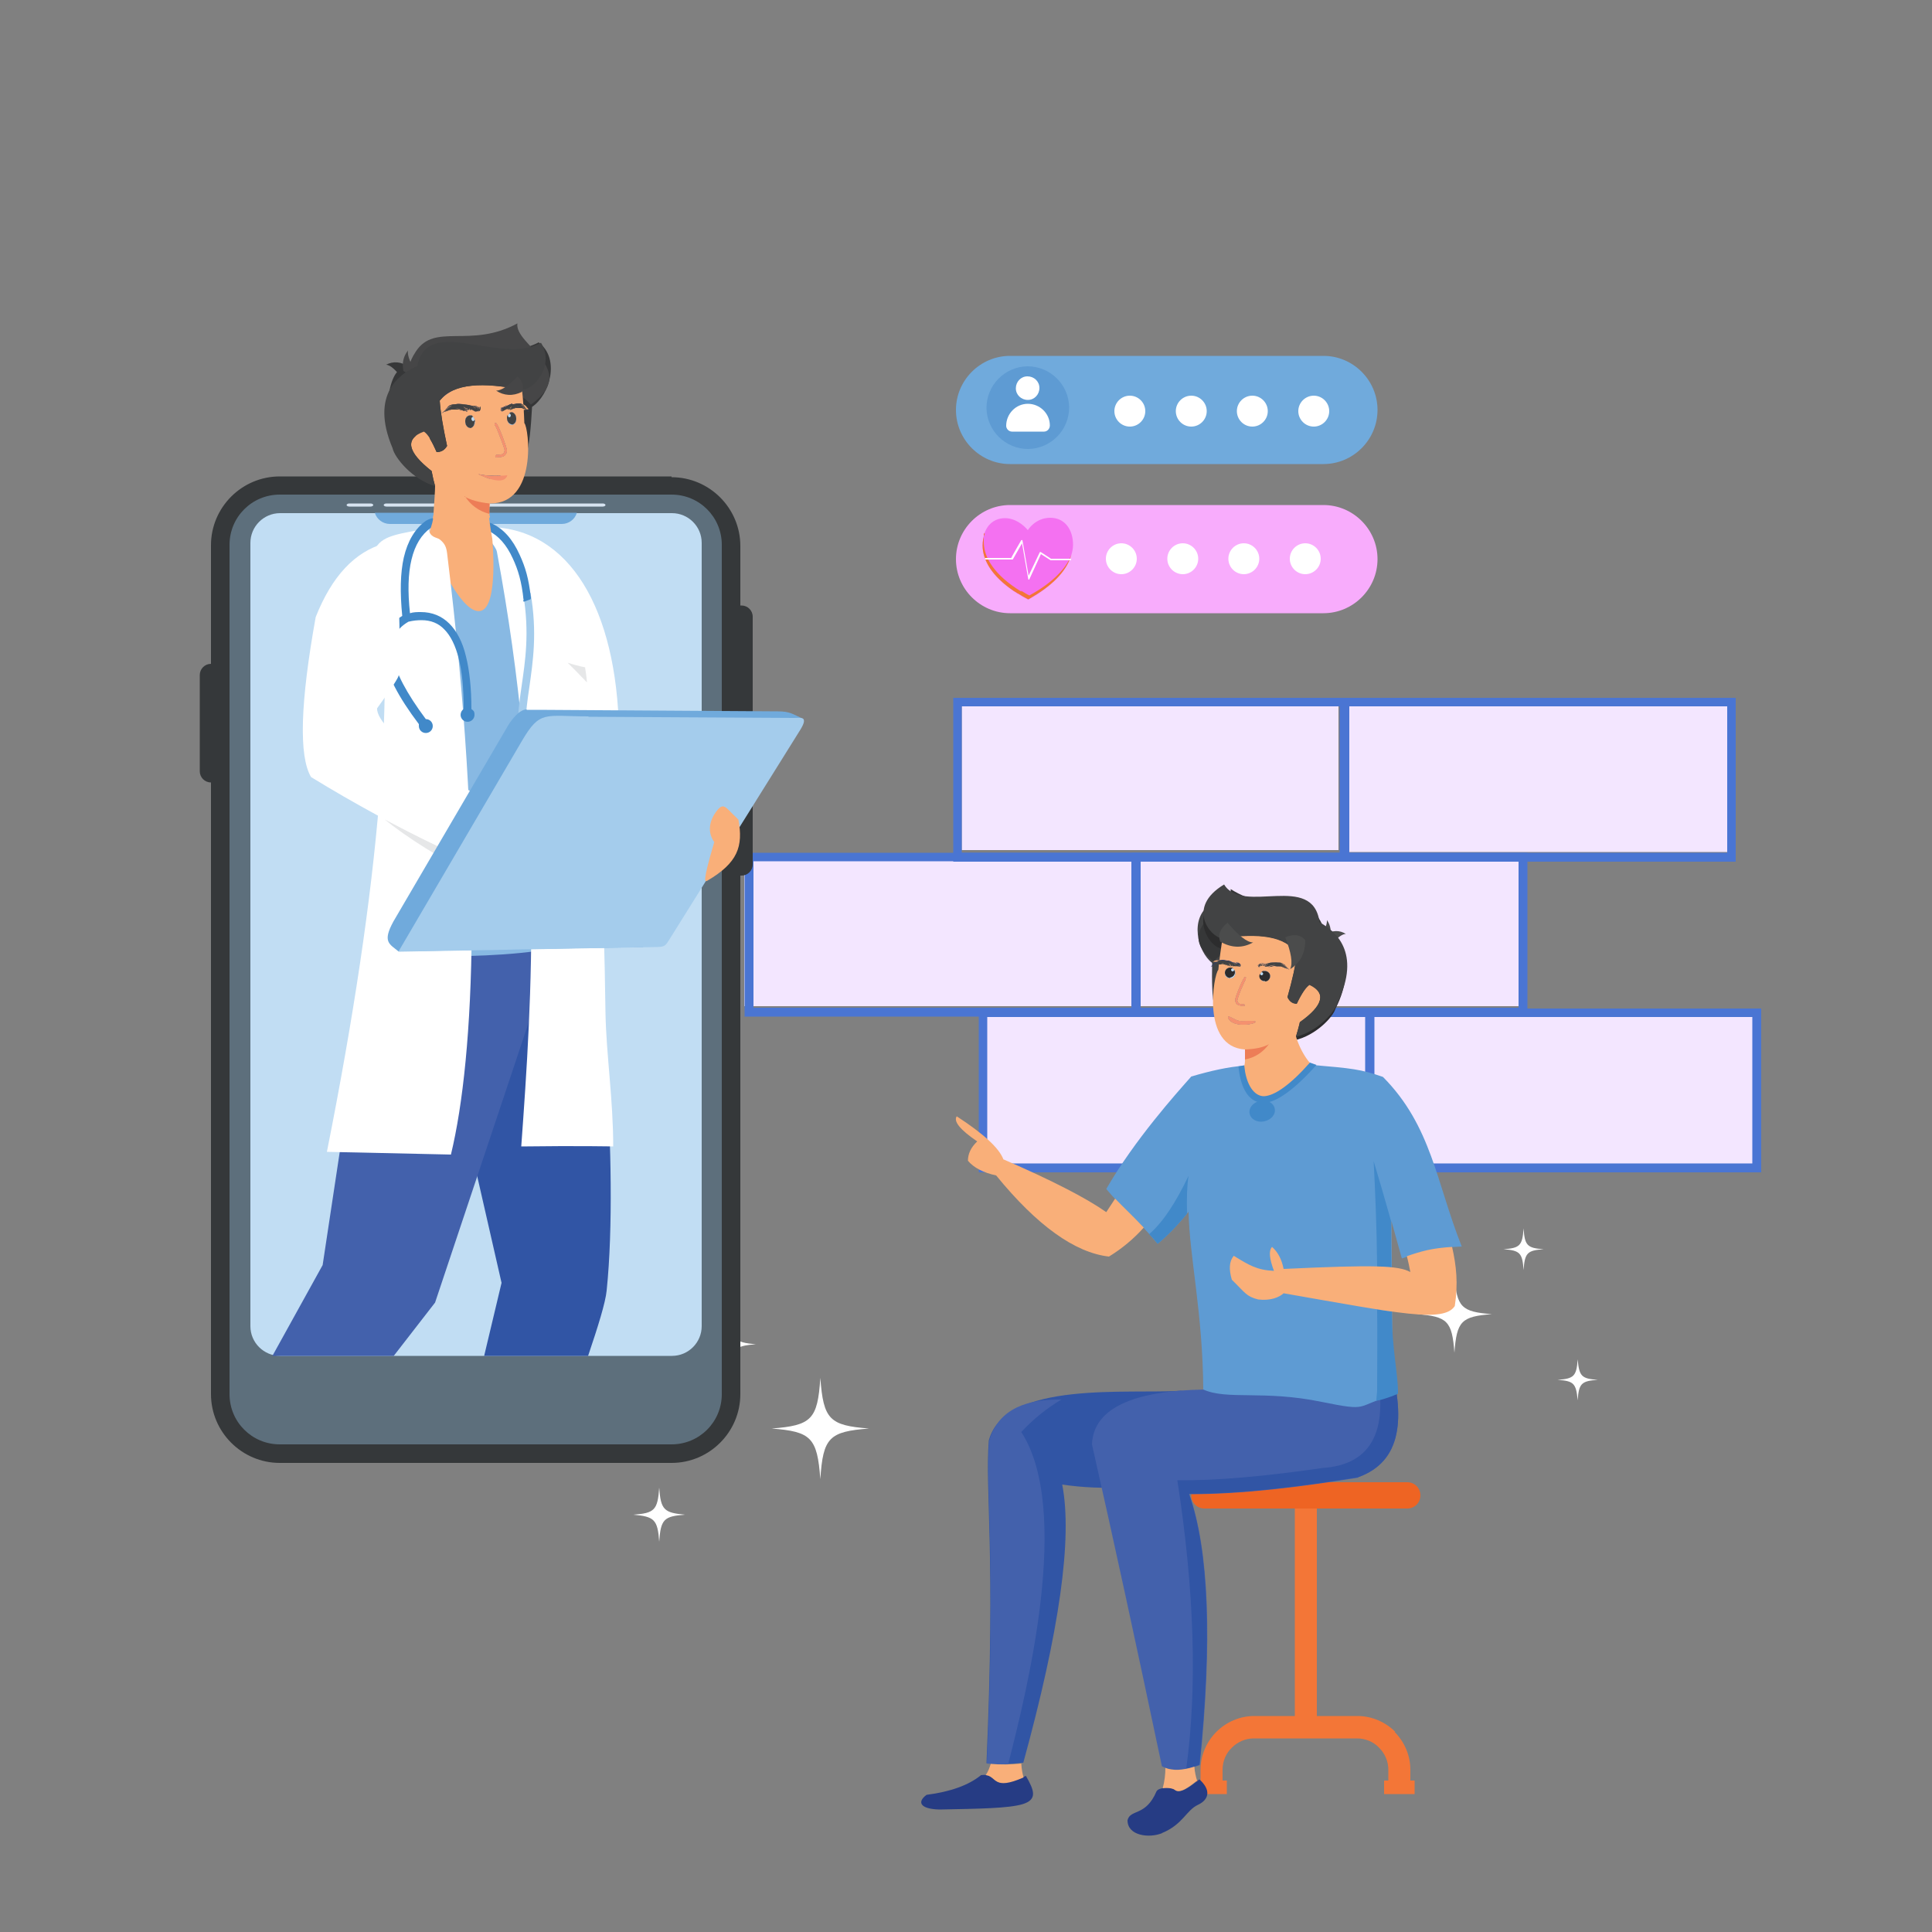 <?xml version="1.0" encoding="UTF-8"?>
<svg id="OBJECTS" xmlns="http://www.w3.org/2000/svg" version="1.1" viewBox="0 0 500 500">
  <rect x="0" y="0" width="500" height="500" fill="#808080" stroke="none"/>
  <!-- Generator: Adobe Illustrator 29.1.0, SVG Export Plug-In . SVG Version: 2.1.0 Build 142)  -->
  <defs>
    <style>
      .st0 {
        fill: #f8acfc;
      }

      .st1 {
        fill: #363738;
      }

      .st1, .st2, .st3, .st4, .st5, .st6, .st7, .st8, .st9, .st10, .st11, .st12, .st13, .st14, .st15, .st16, .st17, .st18, .st19, .st20, .st21, .st22, .st23, .st24 {
        fill-rule: evenodd;
      }

      .st2 {
        fill: #3155a5;
      }

      .st25 {
        fill: #5d6f7c;
      }

      .st3 {
        fill: #70aadc;
      }

      .st4 {
        fill: #fff;
      }

      .st5 {
        fill: #f5916f;
      }

      .st26 {
        fill: #ee6423;
      }

      .st6 {
        fill: #4189c9;
      }

      .st7 {
        fill: #2c2c2d;
      }

      .st8 {
        fill: #d7e4f1;
      }

      .st27 {
        fill: #f3e6ff;
      }

      .st9 {
        fill: #647b97;
      }

      .st10 {
        fill: #f471f1;
      }

      .st11 {
        fill: #35383a;
      }

      .st28 {
        fill: #c1ddf3;
      }

      .st12 {
        fill: #88b9e3;
      }

      .st13 {
        fill: #4b4c4c;
      }

      .st29 {
        fill: #4a75d3;
      }

      .st30, .st18 {
        fill: #f37637;
      }

      .st14 {
        fill: #bcdbf3;
      }

      .st15 {
        fill: #5e9bd3;
      }

      .st16 {
        fill: #4361ac;
      }

      .st17 {
        fill: #ed7d57;
      }

      .st19 {
        fill: #464647;
      }

      .st20 {
        fill: #424344;
      }

      .st21 {
        fill: #f9af79;
      }

      .st22 {
        fill: #a4ccec;
      }

      .st23 {
        fill: #e6e7e8;
      }

      .st24 {
        fill: #263c84;
      }
    </style>
  </defs>
  <rect class="st27" x="248.9" y="182.8" width="97.5" height="37.2"/>
  <rect class="st27" x="348.7" y="182.2" width="100.5" height="38.3"/>
  <rect class="st27" x="292.9" y="222.1" width="100.5" height="38.3"/>
  <rect class="st27" x="192.6" y="222.1" width="100.5" height="38.3"/>
  <rect class="st27" x="255.1" y="263" width="100.5" height="38.3"/>
  <rect class="st27" x="354.4" y="263" width="100.5" height="38.3"/>
  <path class="st4" d="M212.3,356.6c.8,10.8,2.4,12.3,12.6,13.1-10.3.8-11.9,2.3-12.6,13.1-.8-10.8-2.4-12.3-12.6-13.1,10.3-.8,11.9-2.3,12.6-13.1h0ZM170.6,385c.4,5.8,1.3,6.5,6.7,7-5.5.4-6.3,1.2-6.7,7-.4-5.8-1.3-6.5-6.7-7,5.5-.4,6.3-1.2,6.7-7h0ZM188.8,340.8c.4,5.8,1.3,6.6,6.8,7.1-5.6.4-6.4,1.3-6.8,7.1-.4-5.8-1.3-6.6-6.8-7.1,5.6-.4,6.4-1.3,6.8-7.1Z"/>
  <path class="st4" d="M376.4,330.1c-.6,8.2-1.8,9.4-9.7,10,7.9.6,9.1,1.8,9.7,10,.6-8.2,1.8-9.4,9.7-10-7.9-.6-9.1-1.8-9.7-10h0ZM408.3,351.8c-.3,4.4-1,5-5.2,5.3,4.2.3,4.8.9,5.2,5.3.3-4.4,1-5,5.2-5.3-4.2-.3-4.8-.9-5.2-5.3h0ZM394.3,317.9c-.3,4.5-1,5.1-5.2,5.4,4.3.3,4.9,1,5.2,5.4.3-4.5,1-5.1,5.2-5.4-4.3-.3-4.9-1-5.2-5.4Z"/>
  <g>
    <path class="st29" d="M449.2,223h-102.3v-42.4h102.3v42.4ZM349.2,220.7h97.8v-37.9h-97.8v37.9h0Z"/>
    <path class="st29" d="M349,223h-102.3v-42.4h102.3v42.4ZM248.9,220.7h97.8v-37.9h-97.8v37.9h0Z"/>
    <path class="st29" d="M395.3,263.1h-102.3v-42.4h102.3v42.4ZM295.2,260.8h97.8v-37.9h-97.8v37.9Z"/>
    <path class="st29" d="M295,263.1h-102.3v-42.4h102.3v42.4ZM195,260.8h97.8v-37.9h-97.8v37.9h0Z"/>
    <path class="st29" d="M455.8,303.4h-102.3v-42.4h102.3v42.4ZM355.7,301.1h97.8v-37.9h-97.8v37.9Z"/>
    <path class="st29" d="M355.6,303.4h-102.3v-42.4h102.3v42.4ZM255.5,301.1h97.8v-37.9h-97.8v37.9h0Z"/>
  </g>
  <g>
    <g>
      <path class="st26" d="M311.7,383.6h52.5c1.9,0,3.4,1.5,3.4,3.4h0c0,1.9-1.5,3.4-3.4,3.4h-52.5c-1.9,0-3.4-1.5-3.4-3.4h0c0-1.9,1.5-3.4,3.4-3.4Z"/>
      <path class="st18" d="M361.1,448.2c-2.5-2.5-6-4.1-9.8-4.1h-26.7c-3.8,0-7.3,1.6-9.8,4.1s-4.1,6-4.1,9.8v2.8h-1.1v3.5h7.9v-3.5h-1.1v-2.8c0-2.2.9-4.3,2.4-5.7,1.5-1.5,3.5-2.4,5.7-2.4h26.7c2.2,0,4.3.9,5.7,2.4,1.5,1.5,2.4,3.5,2.4,5.7v2.8h-1.1v3.5h7.9v-3.5h-1.1v-2.8c0-3.8-1.6-7.3-4.1-9.8h.2Z"/>
      <rect class="st30" x="335.1" y="390.4" width="5.7" height="53.8"/>
    </g>
    <g>
      <path class="st2" d="M264.8,456.3c9.4-34.2,12.8-58.2,10.1-72.1,5.4.8,10.7,1,16.1.7-.8-3.7-1.6-7.4-2.5-11.2,0-5.1,8.2-11.1,17.4-13.8-13.4,1-45.8-2.8-50,12.9-1,13.4,1.8,28.7-.6,83.5,3,.3,6.1.3,9.4-.1h.1Z"/>
      <path class="st16" d="M351.5,382.3c11.1-4,12.6-15,7.7-31.6-4,3.3-14.1,4.6-30.3,4.1l.4,1.4v.2h18.1c0,2.8,0,5.6-4,5.8-12.9-1.9-60-8.6-60.8,11.6,5.9,26.1,11.1,50.1,18.1,83.3,2.4,1.3,5.7,1.2,9.8-.3,3.3-32.1,2.4-55.5-2.7-70.1,13.7,0,28.3-1.8,43.8-4.3h-.1Z"/>
      <path class="st2" d="M351.5,382.3c11.1-4,12.6-15,7.7-31.6-.9.7-2,1.3-3.4,1.8,4,17.1-.4,26.5-13.4,27.4-15.2,2.2-27.7,3.3-37.7,3.2,4.4,28.5,5.2,53.4,2.3,74.6,1.1-.2,2.2-.5,3.4-1,3.3-32.1,2.4-55.5-2.7-70.1,13.7,0,28.3-1.8,43.8-4.3h0Z"/>
      <path class="st20" d="M317.8,265c11.3,4.1,18.5,4.5,21.7,1.2,3.2-.8,5.4-3.6,6.3-8.6,3.4-7.6.5-19.8-4.2-13.8-3.9-10-19.6-4.2-28.4-9.7-5.4,3.5-3.3,12.2.5,15.1-.2,10,.4,15.3,4.1,15.9h0Z"/>
      <path class="st13" d="M344.2,244.9c-1.2-.9-1.6-2-1.2-3.1,1.9-1.1,3.7-1.1,5.3-.1-1,0-2.4,1.1-4.2,3.2h.1Z"/>
      <path class="st13" d="M341.8,242.3c.9,1,1.7,1.2,2.4.6.4-1.8.2-3.4-.8-4.8.1.9-.4,2.3-1.6,4.2Z"/>
      <path class="st24" d="M335.9,246.5c2.1-.8,3.7-.6,4.8.8,0,3.2-1.7,9.6-4.3,11-.4-.3-.3-7.1-.6-11.8h.1Z"/>
      <path class="st24" d="M335.1,243.4c3.6,1.7,4.8,3.3,3.6,4.7-5.4.8-10.6.2-15.6-1.8,3,.3,7-.7,12-3h0Z"/>
      <path class="st1" d="M314,248.8c4.1-4.1,11.7-4.6,22.3-.7,6.7-1.7,8.2-4.8,5.4-9.8-4-7.1-12.6-1.5-23.2-8.2.4,5.2-15.4,9.7-4.5,18.7h0Z"/>
      <path class="st21" d="M339.4,252.3c-2.8-.6-2.5,5.2-2.3,8,.4,5.6,6.8-7.1,2.3-8h0Z"/>
      <path class="st7" d="M316.3,245.4c9.1-1.2,16-.6,19,3.8-.4,2.7-1.2,6.2-2.4,10.4.5,1,1.3,1.6,2.4,1.6,1.3-2.5,2.4-4.1,3.3-4.5,4.4,2,3.5,5-2.5,9-.4,1.4-.7,2.6-1,3.5,5.4-1.2,9.9-6,10.5-8.1,6.3-12.4-.7-17.6-4.5-19.5-1.7-12.3-19.5-1.4-28.4-7.3-3.5,4.9.8,11.1,3.6,11.2h0Z"/>
      <path class="st24" d="M317.6,242.4c-1.4,1.1-1.8,2.2-1.3,3.5,2.1,1.2,4.1,1.2,6,.1-1.2,0-2.7-1.3-4.7-3.6Z"/>
      <path class="st21" d="M342.2,277c-1.6.1-3.1-1.9-3.6-2.4-1.7-2.2-2.8-4.9-3.2-6.4.3-1,.7-2.2,1-3.7,6.1-4.3,6.9-7.6,2.5-9.7-.9.5-2,2.1-3.3,4.9-1.1,0-1.9-.6-2.4-1.7,1.3-4.6,2.1-8.3,2.5-11.2-3-4.7-10-5.4-19.3-4.1-.4,2.6-.8,5.4-1.1,8.3-1.2,1.1-4.5,19.9,6.9,20.6v2.7c0,.6,0,1.7-.6,1.9l-1,.3c0,13.8,6.8,16.5,21.6.5Z"/>
      <path class="st20" d="M316.4,242.8c9.3-1.3,16.3-.6,19.3,4.1-.4,2.9-1.2,6.6-2.5,11.2.5,1.1,1.3,1.7,2.4,1.7,1.3-2.7,2.4-4.3,3.3-4.9,4.4,2.1,3.6,5.3-2.5,9.7-.4,1.5-.7,2.7-1,3.7,5.5-1.3,10.1-6.4,10.7-8.7,6.4-13.2-.7-18.8-4.6-20.9-1.7-13.1-19.9-1.8-24.7-9.8-10,6-3.4,13.7-.6,13.9h.2Z"/>
      <path class="st17" d="M328.3,270.3c-1.5.8-3.5,1.2-6.1,1.3v2.6c2.6-.5,4.7-1.9,6.2-4h-.1Z"/>
      <path class="st15" d="M308.3,278.6c5.1-1.5,9.6-2.5,13.7-2.8.7,11.7,6.6,11.6,17.5-.2,10.5.9,12.6,1.1,18.4,3.1,12.6,12.7,13.8,27.3,20.4,43.9-7.3.3-10.6,1.3-15.5,3.1-1.1-4-2-7.2-2.7-9.7.2,22,.3,37.1.2,45.2-9.9,2.7-5.5,4.2-18.3,1.6-15-3.1-24.4-.4-30.6-3.2-.1-19.6-3.6-34.6-3.8-46-2.9,3.6-5.6,6.3-8,8.3-5.9-7.1-9.9-10-13.3-14.2,7.4-12.8,18.1-24.7,22-29.1h0Z"/>
      <path class="st21" d="M259.6,300c12.7,5.5,21.6,10.1,26.7,13.7l2.3-3.5c2.1,2.2,4.5,4.4,7.4,7.5-2.7,3-5.6,5.4-9,7.5-8.8-1-18.6-8-29.2-21-3.3-.7-5.8-2-7.3-3.8,0-1.7.7-3.4,2.4-5-4.4-3-6.2-5.2-5.3-6.5,6.9,4.5,11,8.2,12.1,11.2h0Z"/>
      <path class="st6" d="M356.5,338.9c1.3.2,2.5.4,3.7.5,0,9.7,1.7,16.5,1.6,21.3-1.1.5-4.3,1.7-5.6,1.8,0-.6.2-2.1.2-2.7,0-7.4.1-14.4,0-21h0ZM297.4,319.4c3.6-3.1,6.9-8.2,10.2-15.1-.4,2.4-.5,5.7-.4,9.8-2.7,3.3-5.3,5.9-7.6,7.8-.7-.9-1.4-1.7-2.1-2.4h-.1ZM355.5,300.5c1.6,5.3,3.1,10.5,4.5,15.5,0,4.3,0,8.2.1,12-1-.1-2.2-.2-3.7-.2-.1-10.3-.5-19.4-.9-27.3Z"/>
      <path class="st21" d="M375.8,322.7c1.1,4.9,1.6,9.4.7,15.3-2.9,4.4-14.5,1.9-44.3-3.3-1.1,1-3.3,2-6.6,1.6-3.1-.8-3.3-1.7-6.8-5.1-.8-2.7-.7-4.8.5-6.2,3.9,2.4,6,3.7,10.4,3.9-1.2-3.2-1.4-5.2-.5-6.2,1.5,1.3,2.5,3.2,3,5.7,23.5-1.1,29.7-.9,32.8.8-.3-1.6-.6-2.9-.9-4.1,3.7-1.3,6.6-2.1,11.7-2.4h0Z"/>
      <path class="st13" d="M317.7,238.8c-1.9,1.5-2.6,3.1-1.9,4.9,3,1.7,5.8,1.7,8.5.2-1.6,0-3.8-1.8-6.6-5.1h0Z"/>
      <path class="st13" d="M332.6,242.6c2.2-1,4-.7,5.2.7,0,3.4-1.3,5.9-3.9,7.5.7-1.5.3-4.2-1.3-8.3h0Z"/>
      <path class="st6" d="M320.5,275.9c.6,6.4,3.1,9.6,6.6,9.5,3.2,0,8.1-3.6,13.6-9.8l-1.7-.6c-5.1,5.8-9.2,8.6-11.9,8.7-2.4,0-4.6-2.7-5.1-8l-1.5.3h0Z"/>
      <path class="st6" d="M326.1,284.9c-1.8.4-3,1.8-2.7,3.3s2,2.4,3.8,2,3-1.8,2.7-3.3-2-2.4-3.8-2Z"/>
      <path class="st15" d="M326.3,290.8c-1.2,0-2.2,1-2.1,2,0,1,1.1,1.8,2.3,1.7,1.2,0,2.2-1,2.1-2,0-1-1.1-1.8-2.3-1.7Z"/>
      <path class="st24" d="M243.2,468.3c10.3-.2,17.9-.3,21.5-1.4,3.8-1.2,3-3.5.8-7.3-9.7,4.4-7.1-.9-11.6-.2-3.2,2.6-7.9,4.3-14.1,5.1-2.6,1.9-1.6,3.7,3.4,3.8h0Z"/>
      <path class="st16" d="M274.6,362.2h-.4c-7.7,0-15.7,1.9-18.2,10.7-1,13.4,1.8,28.7-.6,83.5,1.8.2,3.6.2,5.5.2,4.9-19.1,16.5-65.8,3.4-86,3.1-3.3,6.5-6.1,10.4-8.4h0Z"/>
      <path class="st21" d="M256.4,456.5c-.3,1-.7,2-1.3,2.9,3,.3,1.8,4.1,9.8.6-.3-1-.5-2.2-.6-3.6-2.8.3-5.4.3-7.9.1Z"/>
      <path class="st24" d="M300.7,474.4c5.4-2.2,6.3-5.9,9.3-7.3s3.4-3.9.4-6.6c-2.2,1.7-4.9,3.9-6.3,2.7-1-.8-4.2-.7-4.8.4-2.8,6.6-6.8,4.5-7.5,7.5,0,4,5.6,4.7,9,3.3h-.1Z"/>
      <path class="st21" d="M301.6,457.5c0,1.7-.2,3.5-.7,5.3,1.2-.2,2.6,0,3.1.4,1.3,1.1,3.7-.7,5.8-2.4-.3-.9-.6-2.2-.7-3.6-3,1-5.6,1.1-7.6.3h.1Z"/>
    </g>
    <g>
      <g>
        <path class="st24" d="M327.3,251.3c.7,0,1.3.5,1.4,1.3,0,.7-.5,1.3-1.3,1.4-.7,0-1.3-.5-1.4-1.3,0-.7.5-1.3,1.3-1.4Z"/>
        <path class="st21" d="M327.3,251.3c.7,0,1.3.5,1.4,1.3,0,.7-.5,1.3-1.3,1.4-.7,0-1.3-.5-1.4-1.3,0-.7.5-1.3,1.3-1.4Z"/>
      </g>
      <g>
        <path class="st24" d="M327.4,254c.7,0,1.3-.7,1.3-1.4s-.6-1.3-1.4-1.3-.6.1-.8.3h.1c.2,0,.4.2.4.4s-.2.4-.4.4-.4-.2-.4-.4h0c-.1.2-.2.4-.2.6,0,.7.6,1.3,1.4,1.3h0Z"/>
        <path class="st21" d="M327.4,254c.7,0,1.3-.7,1.3-1.4s-.6-1.3-1.4-1.3-.6.1-.8.3h.1c.2,0,.4.2.4.4s-.2.4-.4.4-.4-.2-.4-.4h0c-.1.2-.2.4-.2.6,0,.7.6,1.3,1.4,1.3h0Z"/>
      </g>
      <g>
        <path class="st24" d="M325.9,250.4h0c0-.1.2-.3.3-.4h-.2c0,.1,0,.2-.1.3v-.2.3c0-.3,0-.2.1-.5-.1,0-.2.3-.2.4v-.2.2h0c-.1-.1-.3-.5-.3-.6,0,0,0,.2.1.3v-.4.3c0,.1,0,.2.1.3v-.6h0v.4c0-.2,0-.4.2-.5,0,0,0,.1-.1.2,0,0,.1-.3.3-.3,0,0-.1.1-.2.2,0,0-.1.2-.1.3.1-.4.3-.5.6-.6,0,0-.3.2-.3.3h0c0,.1,0,0,0,0,0,0-.1.1-.1.2h0c0,0,.2-.2.3-.4.1,0,.3-.2.5-.2h-.1c-.3.2-.6.3-.7.7h0s0,0,0,0c0,0,.1-.2.2-.3,0,0,.2-.2.3-.2s.5-.2.7-.2c0,0-.4,0-.5.1-.1,0-.3.1-.4.3h.2c.4-.1,1-.3,1.3-.3-.2,0-.5.1-.7.2h.1-.2c-.2,0-.5.3-.6.5,0,0,.1,0,.2-.1,0,0,.1,0,.2-.1.1,0,.3-.2.4-.2.3-.1.6-.2.9-.3h-.1c.3,0,.7-.2,1.3-.2h-.6.5c.5,0,.9-.1,1.5,0,.4,0,.7,0,1.1.2s.5.3.7.4c0,0,.1.1.2.2-.1,0-.5-.4-.8-.5.5.3.9.6,1.2,1,0,0-.2-.2-.3-.3-.1-.1-.2-.2-.4-.3-.2-.2-.6-.4-.9-.5,0,0,.2.2.3.2.6.4,1.2.8,1.7,1.3l.2.2s-.3-.2-.4-.3c-.4-.3-.8-.6-1.3-.8.1.1,1,.5,1.3.8l-.8-.4c-.2-.1-.6-.3-.9-.4.3,0,1.4.7,1.6.9-.1,0-.3-.2-.4-.2-.2,0-.3-.1-.5-.2-.3-.1-.7-.3-1-.3-.5,0-.9-.1-1.4,0h-.4,1.6c-.3,0-.6,0-.8-.1h-.6c-.2,0-.6.2-.6.2h.1-.5.6-.4c-.1,0-.4,0-.5.1h-.6.6c0-.1.1-.1.2-.1s.3-.1.4-.2c.3,0,1-.3,1.3-.2-.3-.1-1.1,0-1.3.1l-.6.2h-.2c-.1,0-.3.1-.5.1h-.3c.2-.1.5-.2.7-.4-.1,0-.3.1-.4.2h-.1c.1-.2.3-.3.5-.4h.2c-.1,0-.3,0-.4.1-.1,0-.2.2-.3.3h0v-.2c.1,0,0,.2,0,.3,0-.1.1-.2.2-.3h0c.1-.2.5-.3.7-.5-.2,0-.6.3-.7.5,0,0-.1.2-.2.3v-.2h-.1c0-.1.2-.2.4-.4h-.3c0,.2-.2.3-.2.5v-.2h0s-.1.1-.2.2h0c0-.1-.1,0-.1,0,0-.1,0-.2.1-.3,0,0-.1.1-.2.2v-.2h-.1v.2c0-.1,0-.2.2-.3-.1,0-.2.2-.3.3,0-.1.1-.3.2-.4-.1,0-.2.3-.3.4h0c0-.1,0,0-.1,0v-.2h0s0,.1-.1.2h0c0-.1-.6.4-.6.4Z"/>
        <path class="st21" d="M325.9,250.4h0c0-.1.2-.3.3-.4h-.2c0,.1,0,.2-.1.3v-.2.3c0-.3,0-.2.1-.5-.1,0-.2.3-.2.4v-.2.2h0c-.1-.1-.3-.5-.3-.6,0,0,0,.2.1.3v-.4.3c0,.1,0,.2.1.3v-.6h0v.4c0-.2,0-.4.2-.5,0,0,0,.1-.1.2,0,0,.1-.3.3-.3,0,0-.1.1-.2.2,0,0-.1.2-.1.3.1-.4.3-.5.6-.6,0,0-.3.2-.3.3h0c0,.1,0,0,0,0,0,0-.1.1-.1.2h0c0,0,.2-.2.3-.4.1,0,.3-.2.5-.2h-.1c-.3.2-.6.3-.7.7h0s0,0,0,0c0,0,.1-.2.2-.3,0,0,.2-.2.3-.2s.5-.2.7-.2c0,0-.4,0-.5.1-.1,0-.3.1-.4.3h.2c.4-.1,1-.3,1.3-.3-.2,0-.5.1-.7.2h.1-.2c-.2,0-.5.3-.6.5,0,0,.1,0,.2-.1,0,0,.1,0,.2-.1.1,0,.3-.2.4-.2.3-.1.6-.2.9-.3h-.1c.3,0,.7-.2,1.3-.2h-.6.5c.5,0,.9-.1,1.5,0,.4,0,.7,0,1.1.2s.5.3.7.4c0,0,.1.1.2.2-.1,0-.5-.4-.8-.5.5.3.9.6,1.2,1,0,0-.2-.2-.3-.3-.1-.1-.2-.2-.4-.3-.2-.2-.6-.4-.9-.5,0,0,.2.2.3.2.6.4,1.2.8,1.7,1.3l.2.2s-.3-.2-.4-.3c-.4-.3-.8-.6-1.3-.8.1.1,1,.5,1.3.8l-.8-.4c-.2-.1-.6-.3-.9-.4.3,0,1.4.7,1.6.9-.1,0-.3-.2-.4-.2-.2,0-.3-.1-.5-.2-.3-.1-.7-.3-1-.3-.5,0-.9-.1-1.4,0h-.4,1.6c-.3,0-.6,0-.8-.1h-.6c-.2,0-.6.2-.6.2h.1-.5.6-.4c-.1,0-.4,0-.5.1h-.6.6c0-.1.1-.1.2-.1s.3-.1.4-.2c.3,0,1-.3,1.3-.2-.3-.1-1.1,0-1.3.1l-.6.2h-.2c-.1,0-.3.1-.5.1h-.3c.2-.1.5-.2.7-.4-.1,0-.3.1-.4.2h-.1c.1-.2.3-.3.5-.4h.2c-.1,0-.3,0-.4.1-.1,0-.2.2-.3.3h0v-.2c.1,0,0,.2,0,.3,0-.1.1-.2.2-.3h0c.1-.2.5-.3.7-.5-.2,0-.6.3-.7.5,0,0-.1.2-.2.3v-.2h-.1c0-.1.2-.2.4-.4h-.3c0,.2-.2.3-.2.5v-.2h0s-.1.1-.2.2h0c0-.1-.1,0-.1,0,0-.1,0-.2.1-.3,0,0-.1.1-.2.2v-.2h-.1v.2c0-.1,0-.2.2-.3-.1,0-.2.2-.3.3,0-.1.1-.3.2-.4-.1,0-.2.3-.3.4h0c0-.1,0,0-.1,0v-.2h0s0,.1-.1.2h0c0-.1-.6.4-.6.4Z"/>
      </g>
      <g>
        <path class="st24" d="M318.3,250.5c-.7,0-1.3.6-1.3,1.4s.6,1.3,1.4,1.3,1.3-.6,1.3-1.4-.6-1.3-1.4-1.3Z"/>
        <path class="st21" d="M318.3,250.5c-.7,0-1.3.6-1.3,1.4s.6,1.3,1.4,1.3,1.3-.6,1.3-1.4-.6-1.3-1.4-1.3Z"/>
      </g>
      <g>
        <path class="st24" d="M318.4,253.1c-.7,0-1.3-.5-1.4-1.3,0-.7.5-1.3,1.3-1.4.3,0,.6,0,.8.2h-.1c-.2,0-.4.2-.4.4s.2.4.4.4.4-.2.4-.4h0c.1.1.2.4.2.6,0,.7-.5,1.3-1.3,1.4h.1Z"/>
        <path class="st21" d="M318.4,253.1c-.7,0-1.3-.5-1.4-1.3,0-.7.5-1.3,1.3-1.4.3,0,.6,0,.8.2h-.1c-.2,0-.4.2-.4.4s.2.4.4.4.4-.2.4-.4h0c.1.1.2.4.2.6,0,.7-.5,1.3-1.3,1.4h.1Z"/>
      </g>
      <g>
        <path class="st24" d="M320.8,250.2h0c0-.1-.1-.3-.2-.4h.1v.3-.2.3-.5s.2.3.2.5v-.2.2h0c.1,0,.3-.4.3-.6,0,0,0,.2-.1.3v-.4.3c0,.1,0,.2-.1.3,0-.2.1-.4,0-.6h0v.4c0-.2,0-.4-.1-.5v.2s0-.3-.2-.3c0,0,.1.1.2.2,0,0,.1.2,0,.3,0-.4-.2-.6-.5-.7,0,0,.2.2.3.3h0c0,.1,0,0,0,0,0,0,0,.1.1.2h0c0,0-.1-.3-.3-.4,0,0-.3-.2-.4-.3h0c.2.2.5.4.5.7h0c0-.1-.1-.2-.2-.3,0,0-.2-.2-.3-.2s-.5-.2-.6-.2c0,0,.4.1.4.2.1,0,.3.2.4.3h-.2c-.3-.2-.8-.4-1.2-.4.2,0,.5.2.6.3h-.1c.2.1.4.3.5.5,0,0,0-.1-.1-.2,0,0-.1,0-.2-.1-.1,0-.2-.2-.3-.3-.2-.1-.5-.3-.8-.4h.1c-.2,0-.6-.3-1.2-.3.1,0,.3,0,.5.1h.1-.4c-.5-.1-.8-.2-1.3-.2s-.7,0-1,.1c-.2,0-.4.2-.6.4,0,0-.1,0-.2.1.1,0,.5-.4.8-.4-.5.3-.9.5-1.2.9,0,0,.2-.2.3-.3.1,0,.2-.2.3-.2.2-.1.5-.3.8-.4,0,0-.2.1-.3.2-.6.3-1.1.7-1.7,1.2l-.2.2.3-.2c.4-.3.7-.5,1.2-.6-.1,0-1,.4-1.2.7l.7-.4c.2,0,.6-.3.8-.3-.3,0-1.3.5-1.5.7.1,0,.3-.1.4-.2.1,0,.3-.1.4-.2.3-.1.6-.2.9-.2h1.6-.3c-.2,0-.5,0-.7-.1h-.4.7c.2,0,.4,0,.6.1.2,0,.5.2.5.2h-.1.4c0,.1-.5-.1-.5-.1,0,0,.2,0,.3.1.1,0,.4.1.5.2.1,0,.4.1.5.1,0,0-.2,0-.3-.1h-.3c0-.1,0-.2-.1-.2s-.3-.1-.4-.2c-.2-.1-.9-.4-1.1-.3.3,0,1,.2,1.2.3l.5.3h.1c.1,0,.3.1.4.2h.2c-.1,0-.4-.2-.5-.4.1,0,.2.2.3.2h.1c0-.2-.2-.3-.4-.5h-.2c.1,0,.3,0,.4.2,0,.1.2.2.3.3h0v-.2.3c0-.1,0-.2-.1-.3h0c-.1-.2-.4-.4-.6-.5.2,0,.5.3.6.5,0,0,0,.2.1.3v-.2h0c0-.1-.2-.2-.3-.4h.1q0,.1.1.2c0,.1.1.2.2.4v-.2h0s0,.1.1.2h0c0-.1,0,0,0,0v-.3s0,.2.1.3v-.2h0v.2c0-.1,0-.2-.1-.3.1,0,.1.2.2.3,0-.1,0-.4-.2-.4.1,0,.2.4.2.4h0c0-.1,0,0,0,0v-.2h0s0,.1.1.2h0c0-.1,1.7.2,1.7.2Z"/>
        <path class="st21" d="M315.5,249.1h0c.2,0,.4-.2.6-.2-.2.1-.4.2-.6.4h0c.2-.1.5-.3.8-.4,0,0-.2.1-.3.2l-.6.3v.2h.2s-.1,0-.2.1h.6c-.1,0-.3,0-.6.2h2.4-.3c-.2,0-.5,0-.7-.1h-.4.7c.2,0,.4,0,.6.1.2,0,.5.2.5.2h-.1.4c0,.1-.5-.1-.5-.1,0,0,.2,0,.3.1.1,0,.4.1.5.2.1,0,.4.1.5.1,0,0-.2,0-.3-.1h-.3c0-.1,0-.2-.1-.2s-.3-.1-.4-.2c-.2-.1-.9-.4-1.1-.3.3,0,1,.2,1.2.3l.5.3h.1c.1,0,.3.1.4.2h.2c-.1,0-.4-.2-.5-.4.1,0,.2.2.3.2h.1c0-.2-.2-.3-.4-.5h-.2c.1,0,.3,0,.4.2,0,.1.2.2.3.3h0v-.2.3c0-.1,0-.2-.1-.3h0c-.1-.2-.4-.4-.6-.5.2,0,.5.3.6.5,0,0,0,.2.1.3v-.2h0c0-.1-.2-.2-.3-.4h.1q0,.1.1.2c0,.1.1.2.2.4v-.2h0s0,.1.1.2h0c0-.1,0,0,0,0v-.3s0,.2.1.3v-.2h0v.2c0-.1,0-.2-.1-.3.1,0,.1.2.2.3,0-.1,0-.4-.2-.4.1,0,.2.4.2.4h0c0-.1,0,0,0,0v-.2h0s0,.1.1.2h0c0-.1,0,0,0,0,0-.1-.1-.3-.2-.4h.1v.3-.2.3-.5s.2.3.2.5v-.2.2h0c.1,0,.3-.4.3-.6,0,0,0,.2-.1.3v-.4.3c0,.1,0,.2-.1.3,0-.2.1-.4,0-.6h0v.4c0-.2,0-.4-.1-.5v.2s0-.3-.2-.3c0,0,.1.1.2.2,0,0,.1.2,0,.3,0-.4-.2-.6-.5-.7,0,0,.2.2.3.3h0c0,.1,0,0,0,0,0,0,0,.1.1.2h0c0,0-.1-.3-.3-.4,0,0-.3-.2-.4-.3h0c.2.2.5.4.5.7h0c0-.1-.1-.2-.2-.3,0,0-.2-.2-.3-.2s-.5-.2-.6-.2c0,0,.4.1.4.2.1,0,.3.2.4.3h-.2c-.3-.2-.8-.4-1.2-.4.2,0,.5.2.6.3h-.1c.2.1.4.3.5.5,0,0,0-.1-.1-.2,0,0-.1,0-.2-.1-.1,0-.2-.2-.3-.3-.2-.1-.5-.3-.8-.4h.1c-.2,0-.6-.3-1.2-.3.1,0,.3,0,.5.1h.1-.4c-.5-.1-.8-.2-1.3-.2s-.7,0-1,.1c-.2,0-.4.2-.6.3h1.6Z"/>
      </g>
      <g>
        <path class="st24" d="M322.4,253.2s.1-.2,0-.3c0,0-.2-.1-.3,0-.2.2-.8,1.3-1.3,2.6-.6,1.4-1.2,3-1.1,3.3,0,1.3,1,1.4,1.7,1.5h.7v-.3c-.1-.1-.3-.1-.6-.1-.5,0-1.2-.1-1.3-1,0-.2.5-1.7,1.1-3.1.5-1.2,1-2.2,1.1-2.4v-.2Z"/>
        <path class="st21" d="M322.4,253.2s.1-.2,0-.3c0,0-.2-.1-.3,0-.2.2-.8,1.3-1.3,2.6-.6,1.4-1.2,3-1.1,3.3,0,1.3,1,1.4,1.7,1.5h.7v-.3c-.1-.1-.3-.1-.6-.1-.5,0-1.2-.1-1.3-1,0-.2.5-1.7,1.1-3.1.5-1.2,1-2.2,1.1-2.4v-.2Z"/>
      </g>
      <g>
        <path class="st24" d="M317.9,263c2.8,1.2,1.9,1.4,5.2,1.2,1.2,0,2.7.1,1.3.6-2.9.9-6.3.2-6.6-1.6h.1v-.2Z"/>
        <path class="st21" d="M317.9,263c2.8,1.2,1.9,1.4,5.2,1.2,1.2,0,2.7.1,1.3.6-2.9.9-6.3.2-6.6-1.6h.1v-.2Z"/>
      </g>
    </g>
    <g>
      <g>
        <path class="st14" d="M327.3,251.3c.7,0,1.3.5,1.4,1.3,0,.7-.5,1.3-1.3,1.4-.7,0-1.3-.5-1.4-1.3,0-.7.5-1.3,1.3-1.4Z"/>
        <path class="st7" d="M327.4,254c.7,0,1.3-.6,1.3-1.4s-.7-1.3-1.4-1.3-.6.1-.8.3h0c.2,0,.4.2.4.4s-.2.4-.4.4-.4-.2-.4-.4h0c-.1.2-.2.4-.2.6,0,.7.6,1.3,1.4,1.3h.1Z"/>
      </g>
      <path class="st20" d="M325.9,250.4h0c0-.1.2-.3.3-.4h-.2c0,.1,0,.2-.1.3v-.2.3c0-.3,0-.2.1-.5-.1,0-.2.3-.2.4v-.2.2h0c-.1-.1-.3-.5-.3-.6,0,0,0,.2.1.3v-.4.3c0,.1,0,.2.1.3v-.6h0v.4c0-.2,0-.4.2-.5,0,0,0,.1-.1.2,0,0,.1-.3.3-.3,0,0-.1.1-.2.2,0,0-.1.2-.1.3.1-.4.3-.5.6-.6,0,0-.3.2-.3.3h0c0,.1,0,0,0,0,0,0-.1.1-.1.2h0c0,0,.2-.2.3-.4.1,0,.3-.2.5-.2h-.1c-.3.2-.6.3-.7.7h0s0,0,0,0c0,0,.1-.2.2-.3,0,0,.2-.2.3-.2s.5-.2.7-.2c0,0-.4,0-.5.1-.1,0-.3.1-.4.3h.2c.4-.1,1-.3,1.3-.3-.2,0-.5.1-.7.2h.1-.2c-.2,0-.5.3-.6.5,0,0,.1,0,.2-.1,0,0,.1,0,.2-.1.1,0,.3-.2.4-.2.3-.1.6-.2.9-.3h-.1c.3,0,.7-.2,1.3-.2h-.6.5c.5,0,.9-.1,1.5,0,.4,0,.7,0,1.1.2s.5.3.7.4c0,0,.1.1.2.2-.1,0-.5-.4-.8-.5.5.3.9.6,1.2,1,0,0-.2-.2-.3-.3-.1-.1-.2-.2-.4-.3-.2-.2-.6-.4-.9-.5,0,0,.2.2.3.2.6.4,1.2.8,1.7,1.3l.2.2s-.3-.2-.4-.3c-.4-.3-.8-.6-1.3-.8.1.1,1,.5,1.3.8l-.8-.4c-.2-.1-.6-.3-.9-.4.3,0,1.4.7,1.6.9-.1,0-.3-.2-.4-.2-.2,0-.3-.1-.5-.2-.3-.1-.7-.3-1-.3-.5,0-.9-.1-1.4,0h-.4,1.6c-.3,0-.6,0-.8-.1h-.7c-.2,0-.6.2-.6.2h.1-.5.6-.4c-.1,0-.4,0-.5.1h-.6.6c0-.1.1-.1.2-.1s.3-.1.4-.2c.3,0,1-.3,1.3-.2-.3-.1-1.1,0-1.4.1l-.6.2h-.2c-.1,0-.3.1-.5.1h-.3c.2-.1.5-.2.7-.4-.1,0-.3.1-.4.2h-.1c.1-.2.3-.3.5-.4h.2c-.1,0-.3,0-.4.1-.1,0-.2.2-.3.3h0v-.2c.1,0,0,.2,0,.3,0-.1.1-.2.2-.3h0c.2-.2.5-.3.7-.5-.2,0-.6.3-.7.5,0,0-.1.2-.2.3v-.2h-.1c0-.1.2-.2.4-.4h-.3c0,.2-.2.3-.2.5v-.2h0s-.1.1-.2.2h0c0-.1-.1,0-.1,0,0-.1,0-.2.1-.3,0,0-.1.1-.2.2v-.2h-.1v.2c0-.1,0-.2.2-.3-.1,0-.2.2-.3.3,0-.1.1-.3.2-.4-.1,0-.2.3-.3.4h0c0-.1,0,0-.1,0v-.2h0s0,.1-.1.2h0c0-.1-.4.4-.4.4Z"/>
      <g>
        <path class="st14" d="M318.3,250.5c-.7,0-1.3.6-1.3,1.4s.6,1.3,1.4,1.3,1.3-.6,1.3-1.4-.6-1.3-1.4-1.3Z"/>
        <path class="st7" d="M318.4,253.1c-.7,0-1.3-.5-1.4-1.3,0-.7.5-1.3,1.3-1.4.3,0,.6,0,.8.2h-.1c-.2,0-.4.2-.4.4s.2.4.4.4.4-.2.4-.4h0c.1.1.2.4.2.6,0,.7-.5,1.3-1.3,1.4h.1Z"/>
      </g>
      <path class="st20" d="M320.8,250.2h0c0-.1-.1-.3-.2-.4h.1v.3-.2.3-.5s.2.3.2.5v-.2.2h0c.1,0,.3-.4.3-.6,0,0,0,.2-.1.3v-.4.3c0,.1,0,.2-.1.3,0-.2.1-.4,0-.6h0v.4c0-.2,0-.4-.1-.5v.2s0-.3-.2-.3c0,0,.1.1.2.2,0,0,.1.2,0,.3,0-.4-.2-.6-.5-.6,0,0,.2.2.3.3h0c0,.1,0,0,0,0,0,0,0,.1.1.2h0c0,0-.1-.3-.3-.4,0,0-.3-.2-.4-.3h0c.2.2.5.4.5.7h0c0-.1-.1-.2-.2-.3,0,0-.2-.2-.3-.2s-.5-.2-.6-.2c0,0,.4.1.4.2.1,0,.3.2.4.3h-.2c-.3-.2-.8-.4-1.2-.4.2,0,.5.2.6.3h-.1c.2.1.4.3.5.5,0,0,0-.1-.1-.2,0,0-.1,0-.2-.1-.1,0-.2-.2-.3-.3-.2-.1-.5-.3-.8-.4h.1c-.2,0-.6-.3-1.2-.3.1,0,.3,0,.5.1h.1-.4c-.5-.1-.8-.2-1.3-.2s-.7,0-1,.1c-.2,0-.4.2-.6.4,0,0-.1,0-.2.1.1,0,.5-.4.8-.4-.5.3-.8.5-1.2.9,0,0,.2-.2.3-.3.1,0,.2-.2.3-.2.2-.1.5-.3.8-.4,0,0-.2.1-.3.2-.6.3-1.1.7-1.7,1.2l-.2.2.3-.2c.4-.3.7-.5,1.2-.6-.1,0-1,.4-1.2.7l.7-.4c.2,0,.6-.3.8-.3-.3,0-1.3.5-1.5.7.1,0,.3-.1.4-.2.1,0,.3-.1.4-.2.3-.1.6-.2.9-.2h1.6-.3c-.2,0-.5,0-.7-.1h-.4.7c.2,0,.4,0,.6.1.2,0,.5.2.5.2h-.1.4c0,.1-.5-.1-.5-.1,0,0,.2,0,.3.1.1,0,.4.1.5.2.1,0,.4.1.5.1,0,0-.2,0-.3-.1h-.3c0-.1,0-.2-.1-.2s-.2-.1-.4-.2-.9-.4-1.1-.3c.3,0,1,.2,1.2.3l.5.3h.1c.1,0,.3.1.4.2h.2c-.1,0-.4-.2-.5-.4.1,0,.2.2.3.2h.1c0-.2-.3-.3-.4-.4h-.2c.1,0,.3,0,.4.2,0,.1.2.2.3.3h0v-.2.3c0-.1,0-.2-.1-.3h0c-.1-.2-.4-.4-.6-.5.2,0,.5.3.6.5,0,0,0,.2.1.3v-.2h0c0-.1-.2-.2-.3-.4h.1q0,.1.1.2c0,.1.1.2.2.4v-.2h0s0,.1.1.2h0c0-.1,0,0,0,0v-.3s0,.2.1.3v-.2h0v.2c0-.1,0-.2-.1-.3,0,0,.1.2.2.3,0-.1,0-.4-.2-.4.1,0,.2.4.2.4h0c0-.1,0,0,0,0v-.2h0s0,.1.1.2h0c0-.1,1.7,0,1.7,0Z"/>
      <path class="st5" d="M322.4,253.2s.1-.2,0-.3c0,0-.2-.1-.3,0-.2.2-.8,1.3-1.3,2.6-.6,1.4-1.2,3-1.1,3.3,0,1.3,1,1.4,1.7,1.5h.7v-.3c-.1-.1-.3-.1-.6-.1-.5,0-1.2-.1-1.3-1,0-.2.5-1.7,1.1-3.1.5-1.2,1-2.2,1.1-2.4v-.2Z"/>
      <path class="st5" d="M317.9,263c2.8,1.2,1.9,1.4,5.2,1.2,1.2,0,2.7.1,1.3.6-2.9.9-6.3.2-6.6-1.6h.1v-.2Z"/>
    </g>
  </g>
  <g>
    <g>
      <path class="st11" d="M173.8,123.3h-101.4c-9.8,0-17.8,8-17.8,17.8v30.7h0c-1.6,0-2.9,1.3-2.9,2.9v24.9c0,1.6,1.3,2.9,2.9,2.9h0v158.3c0,9.8,8,17.8,17.8,17.8h101.4c9.8,0,17.8-8,17.8-17.8v-134.2h.3c1.6,0,2.9-1.3,2.9-2.9v-24.9c0-1.6-1.3-2.9-2.9-2.9h-.3v-8.5h.3c1.6,0,2.9-1.3,2.9-2.9v-24.9c0-1.6-1.3-2.9-2.9-2.9h-.3v-15.4c0-9.8-8-17.8-17.8-17.8v-.2Z"/>
      <path class="st25" d="M72.4,128h101.4c7.2,0,13,5.8,13,13v219.8c0,7.2-5.8,13-13,13h-101.4c-7.2,0-13-5.8-13-13v-219.8c0-7.2,5.8-13,13-13h0Z"/>
      <path class="st28" d="M72.5,132.8h101.4c4.2,0,7.7,3.4,7.7,7.7v202.7c0,4.2-3.4,7.7-7.7,7.7h-101.4c-4.2,0-7.7-3.4-7.7-7.7v-202.7c0-4.2,3.4-7.7,7.7-7.7h0Z"/>
      <path class="st8" d="M100,130.3h56c.4,0,.7.2.7.4h0c0,.2-.3.4-.7.4h-56c-.4,0-.7-.2-.7-.4h0c0-.2.3-.4.7-.4h0ZM95.9,130.3h-5.5c-.4,0-.7.2-.7.4h0c0,.2.3.4.7.4h5.5c.4,0,.7-.2.7-.4h0c0-.2-.3-.4-.7-.4Z"/>
      <path class="st3" d="M149.4,132.7h-52.4c.5,1.7,2.1,2.9,3.9,2.9h44.5c1.8,0,3.4-1.2,3.9-2.9h.1Z"/>
    </g>
    <g>
      <path class="st2" d="M145.5,223.2l9,23s5.9,54.9,2.5,87.8c-.3,3.1-2.2,9.2-4.8,16.9h-26.9l4.5-18.9-7.6-33.3-10.8-65.9,34.1-9.6h0Z"/>
      <path class="st4" d="M126.9,136.3c9.9,72.3,11.3,113.3,11.3,113.3,0,.1,5.1-.2,15.5-1,0,0,.2-5.1-.6-14.3,4.2-1,13.5-2.2,18.4-4.4v-19.9c-1.8.5-3.6.8-5.5.8-2.5-4-4.4-11.2-5.8-21.4-.6-31.8-12.8-52.6-33.5-53h.2Z"/>
      <polygon class="st16" points="103 224.4 95.2 250 83.5 327.4 70.5 350.9 101.9 350.9 112.6 337.1 143.2 245.5 142.1 225.2 103 224.4"/>
      <path class="st9" d="M99.7,211.3c9,4.8,17.5,8.9,24.6,11.9v2.9c-7.1-2.4-19.1-10.2-24.7-14.8h.1Z"/>
      <path class="st12" d="M105.1,139.2c.2,5.7-5.7,69.4-6.7,82.8-.8,10.1-3,25-3,25,0,0,39.2,2.4,53.9-3.3,0,0-4.9-22.8-4.9-28.8s-2.6-65.8-4.5-68.9c-1.9-3.1-5.6-4.9-12.7-6.4-5.4-1.2-15.5-.7-19.9-.4-1.3,0-2.2.2-2.2.2v-.2Z"/>
      <path class="st4" d="M145.4,146.3c-11-5.3-17.8-8.9-20.4-9.5.3,1.8,3.2,4.2,3.6,6,12.4,66.7,9.1,115.2,6.3,153.9,15-.2,23.8,0,23.8,0,0-12.1-1.8-23.8-2-34.5-.8-61.7-5.2-100.4-11.3-115.7v-.2Z"/>
      <path class="st22" d="M137.3,153.4c1.8,10.4.6,17.9-.3,24.4h0c-1,6.8-1.8,12.3,1.2,18.6,2.3,4.8,6.1,7.5,9.6,10,5.8,4.2,11,7.8,8.8,18.7l-1.9-.4c2-9.6-2.7-12.9-8-16.7-3.7-2.7-7.8-5.5-10.3-10.8-3.3-6.9-2.4-12.7-1.4-19.7h0c.9-6.3,2.1-13.7.4-23.8l2-.3h-.1Z"/>
      <path class="st6" d="M135.5,155.3c-.5-4.8-1.4-7.8-2.8-10.8-1.6-3.5-3.7-5.9-6.4-7.2,0,0-.4-.2-.7-.3,0,0-.6,0-.7-.2-.3-.5-.3-1.6-.3-1.9.5,0,2,.3,2.5.5,3.2,1.4,5.6,4.2,7.4,8.2,1.5,3.3,2.3,6,2.9,11.1q0,.2-.1.4l-1.6.6c-.3-.1-.3,0-.3-.3h.1Z"/>
      <g>
        <path class="st21" d="M114.5,122.7l-3.6,16.4s7.9,20.3,13.5,19c4.7-1.1,3-18.7,3-18.7,0,0-1.9-9.5-.8-14.2,1.1-4.6-12.1-2.4-12.1-2.4h0Z"/>
        <path class="st17" d="M126.6,125.1c1.1-4.6-12.1-2.4-12.1-2.4l-.3,1.4c.3,1,.7,1.8,1.3,2.4,2.7,3.3,7.1,5.5,11,5.9-.2-2.5-.3-5.3.2-7.2h0Z"/>
        <path class="st21" d="M114,99.2c-.4-.2-4.2,18.6.3,24.2,4.5,5.5,13.9,7.9,17.6,4,1.8-1.9,5.6-7.4,3.6-14-2-6.7-1.6-13.3-5.6-16.6-7.2-5.9-16,2.4-16,2.4h0Z"/>
        <path class="st21" d="M118.5,113.9c0,2.3-1.3,4.2-2.6,4.1-1.3,0-2.3-2-2.2-4.3,0-2.3,1.3-4.1,2.6-4.1s2.3,2,2.2,4.3Z"/>
        <path class="st1" d="M132,122.5c-12.8,3.7-20.8,3.6-24.1-.3-3.5-1.1-5.7-4.4-6.4-10-3.1-8.7.9-21.9,5.7-14.9,5.1-10.8,22-3.2,32.2-8.7,5.7,4.3,2.8,13.7-1.7,16.7-.6,11-1.6,16.9-5.7,17.2Z"/>
        <path class="st1" d="M104.3,98.2c1.4-.9,1.9-2.1,1.5-3.3-2-1.3-4-1.5-5.9-.5,1.1,0,2.6,1.4,4.4,3.8Z"/>
        <path class="st19" d="M107.1,95.5c-1,1-1.9,1.2-2.7.5-.4-2.1,0-3.8,1.2-5.3-.2,1,.3,2.6,1.5,4.7h0Z"/>
        <path class="st24" d="M113.4,100.6c-2.3-1.1-4.1-.9-5.4.6,0,3.5,1.2,10.7,3.9,12.5.5-.3.9-7.8,1.5-13.1Z"/>
        <path class="st24" d="M114.5,97.2c-4.1,1.7-5.5,3.3-4.3,5,5.9,1.3,11.7,1,17.4-.8-3.3,0-7.7-1.3-13.1-4.2Z"/>
        <path class="st19" d="M137.4,104.7c-4.2-4.8-12.6-6-24.6-2.5-7.3-2.3-8.7-5.9-5.2-11.2,4.9-7.6,14.1-.7,26.3-7.3-.8,5.7,16.3,11.8,3.5,21Z"/>
        <path class="st21" d="M109,106.7c3.1-.5,2.4,5.9,2,9-.9,6.2-6.9-8.3-2-9Z"/>
        <path class="st21" d="M112.3,138.4c-.6-1.9.3-9.9.3-12.6-.3-1-.6-2.3-.9-3.9-6.3-4.9-7-8.3-2-10.2.9.6,2,2.4,3.3,5.3,1.2,0,2.1-.5,2.7-1.6-1-4.8-1.7-8.7-1.9-11.7,3.6-4.6,11.3-4.8,21.3-2.8.3,2.7.5,5.6.6,8.6,1.2,1.2,3.5,20.9-8.9,20.8-.2,1.4-.2,3.2,0,3.4,0,.3-1.9,3.5-1.2,3.8-.5-1.7-2.9,34.3-13.1.9h-.2Z"/>
        <path class="st20" d="M135.1,100.9c-10-2-17.7-1.8-21.3,2.8.2,3,.8,6.9,1.9,11.7-.7,1.1-1.6,1.6-2.7,1.6-1.2-2.9-2.3-4.7-3.3-5.3-5,1.8-4.3,5.2,2,10.2.3,1.6.6,2.9.9,3.9-5.9-1.7-10.5-7.4-11-9.8-6-14.2,2.1-19.4,6.4-21.3,2.7-13.4,21.6,0,32-6,3.6,5.7-1.7,12.2-4.8,12.1h0Z"/>
        <path class="st17" d="M120.2,128.5c1.6.9,3.7,1.5,6.5,1.8,0,1-.2,2.1,0,2.7-2.8-.7-4.9-2.3-6.4-4.6h0Z"/>
        <path class="st19" d="M133.9,97.4c1.4,1.3,1.8,2.6,1.2,4-2.4,1.2-4.7,1-6.7-.3,1.3,0,3.1-1.2,5.5-3.6h0Z"/>
      </g>
      <path class="st4" d="M97.3,141.7c1.9-3.3,6.6-3.6,13.6-5,.3,2.5,2.1,2.3,2.9,2.9,1.4,1.1,1.7,2.1,1.9,3.5,9.5,77.5,7.2,130.1,1,155.7-21.4-.5-32.1-.7-32.1-.7,13.8-69.3,18.1-121.4,12.8-156.5h-.1Z"/>
      <path class="st6" d="M106.1,158.7c-.6-5.6-.5-10.2.4-13.9.9-3.8,2.6-6.5,5-8.2,0,0,.8-2.5.5-2.5-.7.1-1.5.5-1.8.7-2.8,2-4.7,5.2-5.7,9.5-.9,4-1,9-.4,15.1-3.9,2.3-5.4,5.9-4.7,10.6.7,4.6,3.7,10.4,9,17.4v.5c0,1,.8,1.8,1.8,1.8s1.8-.8,1.8-1.8-.8-1.8-1.8-1.8h0c-5-6.7-7.9-12.2-8.6-16.4-.6-4,.8-6.9,4.1-8.8,1.2-.3,2.3-.4,3.4-.4h0c2.4,0,4.4.8,5.9,2.4,1.6,1.6,2.9,4.2,3.7,7.5.9,3.5,1.3,7.9,1.3,13.1-.5.3-.8.9-.8,1.5,0,1,.8,1.8,1.8,1.8s1.8-.8,1.8-1.8-.3-1.1-.8-1.5c0-5.4-.5-10-1.4-13.6-.9-3.8-2.4-6.6-4.3-8.5-2-2-4.5-3-7.4-3h0c-.9,0-1.9,0-2.8.3h0Z"/>
      <path class="st23" d="M99.7,212.1c8.1,4.3,15.8,8.1,22.2,10.7v2.7c-6.4-2.1-17.2-9.2-22.3-13.4h.1Z"/>
      <path class="st23" d="M151.4,172.6c.2,1.3.4,2.6.5,4-1.8-1.9-3.5-3.6-5-5.1,1.5.5,3,.9,4.5,1.2h0Z"/>
      <g>
        <g>
          <path class="st21" d="M121.7,107.5c-.7,0-1.3.6-1.3,1.5s.5,1.6,1.2,1.7c.7,0,1.3-.6,1.3-1.5s-.5-1.6-1.2-1.7Z"/>
          <path class="st24" d="M121.7,107.5c-.7,0-1.3.6-1.3,1.5s.5,1.6,1.2,1.7c.7,0,1.3-.6,1.3-1.5s-.5-1.6-1.2-1.7Z"/>
          <path class="st21" d="M121.7,107.5c-.7,0-1.3.6-1.3,1.5s.5,1.6,1.2,1.7c.7,0,1.3-.6,1.3-1.5s-.5-1.6-1.2-1.7Z"/>
        </g>
        <g>
          <path class="st21" d="M121.6,110.7c-.7,0-1.2-.8-1.2-1.7s.6-1.5,1.3-1.5.5.2.7.4h0c-.2,0-.4.2-.4.5s.2.5.4.6c.2,0,.4-.2.4-.5h0c0,.2.2.5,0,.8,0,.9-.6,1.5-1.3,1.5h0Z"/>
          <path class="st24" d="M121.6,110.7c-.7,0-1.2-.8-1.2-1.7s.6-1.5,1.3-1.5.5.2.7.4h0c-.2,0-.4.2-.4.5s.2.5.4.6c.2,0,.4-.2.4-.5h0c0,.2.2.5,0,.8,0,.9-.6,1.5-1.3,1.5h0Z"/>
          <path class="st21" d="M121.6,110.7c-.7,0-1.2-.8-1.2-1.7s.6-1.5,1.3-1.5.5.2.7.4h0c-.2,0-.4.2-.4.5s.2.5.4.6c.2,0,.4-.2.4-.5h0c0,.2.2.5,0,.8,0,.9-.6,1.5-1.3,1.5h0Z"/>
        </g>
        <g>
          <path class="st21" d="M123.8,106.4h0c0,0-.2-.3-.3-.4,0,0,0,0,.2.2,0,0,0,.2.2.3v-.3s0,.2,0,.3q0-.3-.2-.6c0,0,.2.4.3.5v-.3.3h0c.2,0,.4-.5.4-.8,0,0,0,.3,0,.3v-.5.4c0,0,0,.3,0,.3,0-.3,0-.5,0-.8h0v.5c0-.2,0-.5-.2-.6,0,0,0,.2,0,.3,0,0-.2-.3-.3-.3,0,0,.2,0,.2.3,0,0,.2.3,0,.4,0-.4-.4-.7-.7-.7,0,0,.3.2.4.3h0c0,0,0,0,0,0l.2.2v.2h0c0-.3-.2-.4-.4-.6,0,0-.4-.3-.6-.3h0c.3.2.7.4.8.8h0c0,0-.2-.2-.3-.3s-.2-.2-.4-.3c-.2,0-.6-.2-.9-.2,0,0,.5,0,.6,0,.2,0,.4.2.5.3h-.2c-.4-.2-1.2-.4-1.6-.4.3,0,.7.2.9.3h-.2.2c.2,0,.6.3.7.6l-.2-.2-.2-.2c0,0-.3-.2-.5-.3-.3-.2-.7-.3-1-.3h0c-.3,0-.8-.2-1.6-.2.2,0,.4,0,.6,0h.2-.6c-.7,0-1.1-.2-1.8,0-.5,0-.9,0-1.3.2-.3,0-.6.3-.8.5l-.2.2c.2,0,.6-.5,1-.6-.6.4-1.1.7-1.5,1.2,0,0,.3-.2.4-.3,0,0,.3-.2.4-.3.3-.2.7-.5,1-.6,0,0-.3.2-.4.3-.7.5-1.5,1-2.1,1.6l-.3.3s.3-.3.4-.3c.5-.4.9-.7,1.5-.9-.2,0-1.2.6-1.6.9l.9-.5c.3,0,.8-.4,1.1-.4-.4,0-1.7.8-2,1,0,0,.4-.2.5-.3.2,0,.4-.2.6-.2.4-.2.8-.3,1.2-.4.6,0,1.1,0,1.6,0h.5-1.9c.4,0,.7,0,1,0h.8c.2,0,.7.2.7.2,0,0,0,0-.2,0h.5c0,0-.7,0-.7,0h.4c.2,0,.5,0,.6.2h.7s-.3,0-.4,0h-.4c0,0,0,0-.2-.2-.2,0-.3,0-.5-.2-.3,0-1.2-.4-1.6-.2.4-.2,1.3,0,1.6.2l.7.3h.2c.2,0,.4,0,.5.2h0s.3,0,.3,0c-.2-.2-.6-.3-.8-.5.2,0,.3.2.5.2h0c0-.2-.4-.4-.6-.5h-.2c.2,0,.4,0,.5.2,0,0,.3.2.4.4h0l-.2-.3.3.3c0,0,0-.3-.2-.4h0c-.2-.2-.6-.4-.8-.6.2,0,.7.3.9.6,0,0,0,.2.2.3v-.2h0c0,0-.2-.3-.4-.4,0,0,0,0,.2,0l.2.2c0,0,.2.3.2.4v-.3h0s0,.2.2.2v-.2.2q0-.2,0-.4s0,.2.2.3v-.2h0q0,.2,0,.3c0,0,0-.2-.2-.3,0,0,.2.2.3.4,0-.2-.2-.4-.3-.5.2,0,.3.4.3.5v-.2h0v.2-.2s0,0,0,.2v-.3h0s0,.2.2.2v-.2h0l1.1.6Z"/>
          <path class="st24" d="M123.8,106.4h0c0,0-.2-.3-.3-.4,0,0,0,0,.2.2,0,0,0,.2.2.3v-.3s0,.2,0,.3q0-.3-.2-.6c0,0,.2.4.3.5v-.3.3h0c.2,0,.4-.5.4-.8,0,0,0,.3,0,.3v-.5.4c0,0,0,.3,0,.3,0-.3,0-.5,0-.8h0v.5c0-.2,0-.5-.2-.6,0,0,0,.2,0,.3,0,0-.2-.3-.3-.3,0,0,.2,0,.2.3,0,0,.2.3,0,.4,0-.4-.4-.7-.7-.7,0,0,.3.2.4.3h0c0,0,0,0,0,0l.2.2v.2h0c0-.3-.2-.4-.4-.6,0,0-.4-.3-.6-.3h0c.3.2.7.4.8.8h0c0,0-.2-.2-.3-.3s-.2-.2-.4-.3c-.2,0-.6-.2-.9-.2,0,0,.5,0,.6,0,.2,0,.4.2.5.3h-.2c-.4-.2-1.2-.4-1.6-.4.3,0,.7.2.9.3h-.2.2c.2,0,.6.3.7.6l-.2-.2-.2-.2c0,0-.3-.2-.5-.3-.3-.2-.7-.3-1-.3h0c-.3,0-.8-.2-1.6-.2.2,0,.4,0,.6,0h.2-.6c-.7,0-1.1-.2-1.8,0-.5,0-.9,0-1.3.2-.3,0-.6.3-.8.5l-.2.2c.2,0,.6-.5,1-.6-.6.4-1.1.7-1.5,1.2,0,0,.3-.2.4-.3,0,0,.3-.2.4-.3.3-.2.7-.5,1-.6,0,0-.3.2-.4.3-.7.5-1.5,1-2.1,1.6l-.3.3s.3-.3.4-.3c.5-.4.9-.7,1.5-.9-.2,0-1.2.6-1.6.9l.9-.5c.3,0,.8-.4,1.1-.4-.4,0-1.7.8-2,1,0,0,.4-.2.5-.3.2,0,.4-.2.6-.2.4-.2.8-.3,1.2-.4.6,0,1.1,0,1.6,0h.5-1.9c.4,0,.7,0,1,0h.8c.2,0,.7.2.7.2,0,0,0,0-.2,0h.5c0,0-.7,0-.7,0h.4c.2,0,.5,0,.6.2h.7s-.3,0-.4,0h-.4c0,0,0,0-.2-.2-.2,0-.3,0-.5-.2-.3,0-1.2-.4-1.6-.2.4-.2,1.3,0,1.6.2l.7.3h.2c.2,0,.4,0,.5.2h0s.3,0,.3,0c-.2-.2-.6-.3-.8-.5.2,0,.3.2.5.2h0c0-.2-.4-.4-.6-.5h-.2c.2,0,.4,0,.5.2,0,0,.3.2.4.4h0l-.2-.3.3.3c0,0,0-.3-.2-.4h0c-.2-.2-.6-.4-.8-.6.2,0,.7.3.9.6,0,0,0,.2.2.3v-.2h0c0,0-.2-.3-.4-.4,0,0,0,0,.2,0l.2.2c0,0,.2.3.2.4v-.3h0s0,.2.2.2v-.2.2q0-.2,0-.4s0,.2.2.3v-.2h0q0,.2,0,.3c0,0,0-.2-.2-.3,0,0,.2.2.3.4,0-.2-.2-.4-.3-.5.2,0,.3.4.3.5v-.2h0v.2-.2s0,0,0,.2v-.3h0s0,.2.2.2v-.2h0l1.1.6Z"/>
          <path class="st21" d="M123.8,106.4h0c0,0-.2-.3-.3-.4,0,0,0,0,.2.2,0,0,0,.2.2.3v-.3s0,.2,0,.3q0-.3-.2-.6c0,0,.2.4.3.5v-.3.3h0c.2,0,.4-.5.4-.8,0,0,0,.3,0,.3v-.5.4c0,0,0,.3,0,.3,0-.3,0-.5,0-.8h0v.5c0-.2,0-.5-.2-.6,0,0,0,.2,0,.3,0,0-.2-.3-.3-.3,0,0,.2,0,.2.3,0,0,.2.3,0,.4,0-.4-.4-.7-.7-.7,0,0,.3.2.4.3h0c0,0,0,0,0,0l.2.2v.2h0c0-.3-.2-.4-.4-.6,0,0-.4-.3-.6-.3h0c.3.2.7.4.8.8h0c0,0-.2-.2-.3-.3s-.2-.2-.4-.3c-.2,0-.6-.2-.9-.2,0,0,.5,0,.6,0,.2,0,.4.2.5.3h-.2c-.4-.2-1.2-.4-1.6-.4.3,0,.7.2.9.3h-.2.2c.2,0,.6.3.7.6l-.2-.2-.2-.2c0,0-.3-.2-.5-.3-.3-.2-.7-.3-1-.3h0c-.3,0-.8-.2-1.6-.2.2,0,.4,0,.6,0h.2-.6c-.7,0-1.1-.2-1.8,0-.5,0-.9,0-1.3.2-.3,0-.6.3-.8.5l-.2.2c.2,0,.6-.5,1-.6-.6.4-1.1.7-1.5,1.2,0,0,.3-.2.4-.3,0,0,.3-.2.4-.3.3-.2.7-.5,1-.6,0,0-.3.2-.4.3-.7.5-1.5,1-2.1,1.6l-.3.3s.3-.3.4-.3c.5-.4.9-.7,1.5-.9-.2,0-1.2.6-1.6.9l.9-.5c.3,0,.8-.4,1.1-.4-.4,0-1.7.8-2,1,0,0,.4-.2.5-.3.2,0,.4-.2.6-.2.4-.2.8-.3,1.2-.4.6,0,1.1,0,1.6,0h.5-1.9c.4,0,.7,0,1,0h.8c.2,0,.7.2.7.2,0,0,0,0-.2,0h.5c0,0-.7,0-.7,0h.4c.2,0,.5,0,.6.2h.7s-.3,0-.4,0h-.4c0,0,0,0-.2-.2-.2,0-.3,0-.5-.2-.3,0-1.2-.4-1.6-.2.4-.2,1.3,0,1.6.2l.7.3h.2c.2,0,.4,0,.5.2h0s.3,0,.3,0c-.2-.2-.6-.3-.8-.5.2,0,.3.2.5.2h0c0-.2-.4-.4-.6-.5h-.2c.2,0,.4,0,.5.2,0,0,.3.2.4.4h0l-.2-.3.3.3c0,0,0-.3-.2-.4h0c-.2-.2-.6-.4-.8-.6.2,0,.7.3.9.6,0,0,0,.2.2.3v-.2h0c0,0-.2-.3-.4-.4,0,0,0,0,.2,0l.2.2c0,0,.2.3.2.4v-.3h0s0,.2.2.2v-.2.2q0-.2,0-.4s0,.2.2.3v-.2h0q0,.2,0,.3c0,0,0-.2-.2-.3,0,0,.2.2.3.4,0-.2-.2-.4-.3-.5.2,0,.3.4.3.5v-.2h0v.2-.2s0,0,0,.2v-.3h0s0,.2.2.2v-.2h0l1.1.6Z"/>
        </g>
        <g>
          <path class="st21" d="M132.5,106.8c.6,0,1.1.8,1.1,1.7s-.6,1.5-1.2,1.5-1.1-.8-1.1-1.7.6-1.5,1.2-1.5Z"/>
          <path class="st24" d="M132.5,106.8c.6,0,1.1.8,1.1,1.7s-.6,1.5-1.2,1.5-1.1-.8-1.1-1.7.6-1.5,1.2-1.5Z"/>
          <path class="st21" d="M132.5,106.8c.6,0,1.1.8,1.1,1.7s-.6,1.5-1.2,1.5-1.1-.8-1.1-1.7.6-1.5,1.2-1.5Z"/>
        </g>
        <g>
          <path class="st21" d="M132.4,109.9c.6,0,1.2-.6,1.2-1.5s-.5-1.6-1.1-1.7c-.3,0-.5,0-.7.3h0c.2,0,.4.3.4.5,0,.3-.2.5-.4.5s-.4-.3-.4-.6h0c-.1.2-.2.4-.2.7,0,.9.5,1.6,1.1,1.7h0Z"/>
          <path class="st24" d="M132.4,109.9c.6,0,1.2-.6,1.2-1.5s-.5-1.6-1.1-1.7c-.3,0-.5,0-.7.3h0c.2,0,.4.3.4.5,0,.3-.2.5-.4.5s-.4-.3-.4-.6h0c-.1.2-.2.4-.2.7,0,.9.5,1.6,1.1,1.7h0Z"/>
          <path class="st21" d="M132.4,109.9c.6,0,1.2-.6,1.2-1.5s-.5-1.6-1.1-1.7c-.3,0-.5,0-.7.3h0c.2,0,.4.3.4.5,0,.3-.2.5-.4.5s-.4-.3-.4-.6h0c-.1.2-.2.4-.2.7,0,.9.5,1.6,1.1,1.7h0Z"/>
        </g>
        <g>
          <path class="st21" d="M133.9,105.9h-1.2,1.2ZM133.9,105.8h-.5c-.1,0-.4,0-.6,0-.2,0-.5.2-.5.2h.1c0,0-.4,0-.4,0,0,0,.5,0,.5,0,0,0-.2,0-.3,0-.1,0-.3,0-.4.2-.1,0-.3,0-.5,0,0,0,.2,0,.3,0h.3q0-.2.1-.2c.1,0,.2-.2.4-.2.2,0,.9-.4,1.1-.3-.3,0-.9.2-1.1.3l-.5.3h-.1c-.1,0-.2.2-.4.2h-.2c.1,0,.4-.2.5-.4-.1,0-.2.2-.3.3h-.1c0-.2.2-.4.4-.5h.1c-.1,0-.3,0-.4.2,0,0-.2.3-.3.4h0v-.3.4c0,0,0-.3.1-.4h0c.1-.2.4-.4.6-.6-.2,0-.5.4-.6.6,0,0,0,.2-.1.3v-.2h0c0,0,.2-.3.3-.5h-.1c0,0,0,.2-.1.3,0,0-.1.3-.2.4v-.3h0s0,.2-.1.2v-.2.2-.4s0,.2-.1.3v-.2h0v.3c0,0,0-.2.1-.3,0,0-.1.2-.2.4,0-.2,0-.4.2-.5-.1,0-.2.4-.2.5v-.2h0v.2-.2.2-.3h0s0,.2-.1.2v-.2h0v.2c0,0,.1-.3.2-.5v.2c-.1,0-.1.2-.1.3v-.3.3-.6s-.2.4-.2.6v-.3.3h0c-.1,0-.3-.5-.3-.7,0,0,0,.3.1.3v-.5.4c0,0,0,.3.1.3v-.7h0v.5c0-.2,0-.5.1-.6v.3c0,0,.1-.3.2-.3,0,0-.1.2-.2.3,0,0-.1.3,0,.4,0-.4.2-.7.5-.8,0,0-.2.2-.2.3h0c0,0,0,0,0,0,0,0,0,0-.1.2v.2h0c0-.3.1-.4.3-.6,0,0,.3-.3.4-.3h0c-.2.2-.5.4-.5.8h0c0,0,0-.3.2-.4,0,0,.2-.2.2-.3.1,0,.4-.3.6-.3,0,0-.4,0-.4.2-.1,0-.3.2-.4.3,0,0,.1,0,.1,0,.3-.2.8-.5,1.1-.5-.2,0-.5.2-.6.3h.1c-.2,0-.4.4-.5.6,0,0,0,0,.1-.2,0,0,0,0,.2-.2,0,0,.2-.2.3-.3.2-.2.5-.3.7-.4h-.1c.2,0,.6-.3,1.1-.3-.1,0-.3,0-.4.2h-.1.4c.5,0,.8-.2,1.3-.2h.2c0,.4.2.8.2,1.1l-1.3.6Z"/>
          <path class="st24" d="M129.9,106.4h0c0,0,.1-.3.2-.5v.2c-.1,0-.1.2-.1.3v-.3.3-.6s-.2.4-.2.6v-.3.3h0c-.1,0-.3-.5-.3-.7,0,0,0,.3.1.3v-.5.4c0,0,0,.3.1.3v-.7h0v.5c0-.2,0-.5.1-.6v.3c0,0,.1-.3.2-.3,0,0-.1.2-.2.3,0,0-.1.3,0,.4,0-.4.2-.7.5-.8,0,0-.2.2-.2.3h0c0,0,0,0,0,0,0,0,0,0-.1.2v.2h0c0-.3.1-.4.3-.6,0,0,.3-.3.4-.3h0c-.2.2-.5.4-.5.8h0c0,0,0-.3.2-.4,0,0,.2-.2.2-.3.1,0,.4-.3.6-.3,0,0-.4,0-.4.2-.1,0-.3.2-.4.3,0,0,.1,0,.1,0,.3-.2.8-.5,1.1-.5-.2,0-.5.2-.6.3h.1c-.2,0-.4.4-.5.6,0,0,0,0,.1-.2,0,0,0,0,.2-.2,0,0,.2-.2.3-.3.2-.2.5-.3.7-.4h-.1c.2,0,.6-.3,1.1-.3-.1,0-.3,0-.4.2h-.1.4c.5,0,.8-.2,1.3-.2s.6,0,1,.2.4.3.6.5c0,0,0,0,.1.2-.1,0-.4-.5-.7-.6.5.3.8.7,1.1,1.1l-.3-.3c-.1,0-.2-.2-.3-.3-.2-.2-.5-.4-.8-.5,0,0,.2.2.3.2.6.4,1.1.9,1.6,1.4,0,0,.2.2.2.3,0,0-.3-.2-.3-.3-.4-.3-.7-.6-1.1-.8.1,0,.9.5,1.2.8l-.7-.5-.8-.4c.3,0,1.3.7,1.5.9-.1,0-.3-.2-.4-.2s-.3,0-.4-.2c-.3,0-.6-.2-.9-.3h-1.6,1.4-.7c-.1,0-.4,0-.6,0-.2,0-.5.2-.5.2h.1c0,0-.4,0-.4,0,0,0,.5,0,.5,0,0,0-.2,0-.3,0-.1,0-.3,0-.4.2-.1,0-.3,0-.5,0,0,0,.2,0,.3,0h.3q0-.2.1-.2c.1,0,.2-.2.4-.2.2,0,.9-.4,1.1-.3-.3,0-.9.2-1.1.3l-.5.3h-.1c-.1,0-.2.2-.4.2h-.2c.1,0,.4-.2.5-.4-.1,0-.2.2-.3.3h-.1c0-.2.2-.4.4-.5h.1c-.1,0-.3,0-.4.2,0,0-.2.3-.3.4h0v-.3.4c0,0,0-.3.1-.4h0c.1-.2.4-.4.6-.6-.2,0-.5.4-.6.6,0,0,0,.2-.1.3v-.2h0c0,0,.2-.3.3-.5h-.1c0,0,0,.2-.1.3,0,0-.1.3-.2.4v-.3h0s0,.2-.1.2v-.2.2-.4s0,.2-.1.3v-.2h0v.3c0,0,0-.2.1-.3,0,0-.1.2-.2.4,0-.2,0-.4.2-.5-.1,0-.2.4-.2.5v-.2h0v.2-.2.2-.3h0s0,.2-.1.2v-.2h0l-1.4.7Z"/>
          <path class="st21" d="M135.5,105.9h0l-.2-.2c-.1,0-.2-.2-.3-.3-.2-.2-.5-.4-.8-.5,0,0,.2.2.3.2.4.3.7.6,1.1.9v.2c-.2-.2-.5-.3-.7-.4,0,0,.4.3.7.5h-.3l-.8-.4c.2,0,.7.3,1,.6h0c-.1,0-.2,0-.4,0-.3,0-.6-.2-.9-.3h-1.6,1.4-.7c-.1,0-.4,0-.6,0-.2,0-.5.2-.5.2h.1c0,0-.4,0-.4,0,0,0,.5,0,.5,0,0,0-.2,0-.3,0-.1,0-.3,0-.4.2-.1,0-.3,0-.5,0,0,0,.2,0,.3,0h.3q0-.2.1-.2c.1,0,.2-.2.4-.2.2,0,.9-.4,1.1-.3-.3,0-.9.2-1.1.3l-.5.3h-.1c-.1,0-.2.2-.4.2h-.2c.1,0,.4-.2.5-.4-.1,0-.2.2-.3.3h-.1c0-.2.2-.4.4-.5h.1c-.1,0-.3,0-.4.2,0,0-.2.3-.3.4h0v-.3.4c0,0,0-.3.1-.4h0c.1-.2.4-.4.6-.6-.2,0-.5.4-.6.6,0,0,0,.2-.1.3v-.2h0c0,0,.2-.3.3-.5h-.1c0,0,0,.2-.1.3,0,0-.1.3-.2.4v-.3h0s0,.2-.1.2v-.2.2-.4s0,.2-.1.3v-.2h0v.3c0,0,0-.2.1-.3,0,0-.1.2-.2.4,0-.2,0-.4.2-.5-.1,0-.2.4-.2.5v-.2h0v.2-.2.2-.3h0s0,.2-.1.2v-.2h0v.2c0,0,.1-.3.2-.5v.2c-.1,0-.1.2-.1.3v-.3.3-.6s-.2.4-.2.6v-.3.3h0c-.1,0-.3-.5-.3-.7,0,0,0,.3.1.3v-.5.4c0,0,0,.3.1.3v-.7h0v.5c0-.2,0-.5.1-.6v.3c0,0,.1-.3.2-.3,0,0-.1.2-.2.3,0,0-.1.3,0,.4,0-.4.2-.7.5-.8,0,0-.2.2-.2.3h0c0,0,0,0,0,0,0,0,0,0-.1.2v.2h0c0-.3.1-.4.3-.6,0,0,.3-.3.4-.3h0c-.2.2-.5.4-.5.8h0c0,0,0-.3.2-.4,0,0,.2-.2.2-.3.1,0,.4-.3.6-.3,0,0-.4,0-.4.2-.1,0-.3.2-.4.3,0,0,.1,0,.1,0,.3-.2.8-.5,1.1-.5-.2,0-.5.2-.6.3h.1c-.2,0-.4.4-.5.6,0,0,0,0,.1-.2,0,0,0,0,.2-.2,0,0,.2-.2.3-.3.2-.2.5-.3.7-.4h-.1c.2,0,.6-.3,1.1-.3-.1,0-.3,0-.4.2h-.1.4c.5,0,.8-.2,1.3-.2s.6,0,1,.2.4.3.6.5c0,0,0,0,.1.2-.1,0-.4-.5-.7-.6.4.3.8.6,1.1,1l-1.3.2Z"/>
        </g>
        <g>
          <path class="st21" d="M128.4,109.5c-.1,0-.3,0-.4,0,0,0,0,.3,0,.4.2.2.8,1.5,1.3,2.9.7,1.7,1.3,3.5,1.3,3.7,0,1.1-1,1.2-1.6,1.2s-.6,0-.7.2c-.1,0-.2.3,0,.4,0,0,.3.2.4,0h.4c.8,0,2-.2,2.1-1.7,0-.3-.6-2.2-1.3-4-.6-1.5-1.2-2.9-1.5-3.1h0Z"/>
          <path class="st24" d="M128.4,109.5c-.1,0-.3,0-.4,0,0,0,0,.3,0,.4.2.2.8,1.5,1.3,2.9.7,1.7,1.3,3.5,1.3,3.7,0,1.1-1,1.2-1.6,1.2s-.6,0-.7.2c-.1,0-.2.3,0,.4,0,0,.3.2.4,0h.4c.8,0,2-.2,2.1-1.7,0-.3-.6-2.2-1.3-4-.6-1.5-1.2-2.9-1.5-3.1h0Z"/>
          <path class="st21" d="M128.4,109.5c-.1,0-.3,0-.4,0,0,0,0,.3,0,.4.2.2.8,1.5,1.3,2.9.7,1.7,1.3,3.5,1.3,3.7,0,1.1-1,1.2-1.6,1.2s-.6,0-.7.2c-.1,0-.2.3,0,.4,0,0,.3.2.4,0h.4c.8,0,2-.2,2.1-1.7,0-.3-.6-2.2-1.3-4-.6-1.5-1.2-2.9-1.5-3.1h0Z"/>
        </g>
        <g>
          <path class="st21" d="M126.4,123.8c-.2-.3-.5-.6-.9-.8-.7,0-1.3-.2-1.8-.3,1,.5,1.9.8,2.7,1.1Z"/>
          <path class="st17" d="M126.4,123.8c-.2-.3-.5-.6-.9-.8-.7,0-1.3-.2-1.8-.3,1,.5,1.9.8,2.7,1.1Z"/>
          <path class="st21" d="M123.7,122.7c4.5,2.1,7,2.2,7.6.3-3.1.3-5.6.2-7.6-.3Z"/>
          <path class="st24" d="M129.8,123.1c-1.1.3-2.1.5-3.1.8-.9-.3-1.8-.7-2.9-1.2,1.6.4,3.6.5,6.1.4h-.1Z"/>
          <path class="st21" d="M123.7,122.7c4.5,2.1,7,2.2,7.6.3-3.1.3-5.6.2-7.6-.3Z"/>
        </g>
      </g>
      <g>
        <g>
          <path class="st14" d="M121.7,107.5c-.7,0-1.3.6-1.3,1.5s.5,1.6,1.2,1.7c.7,0,1.3-.6,1.3-1.5s-.5-1.6-1.2-1.7Z"/>
          <path class="st20" d="M121.6,110.7c-.7,0-1.2-.8-1.2-1.7s.6-1.5,1.3-1.5.5.2.7.4h0c-.2,0-.4.2-.4.5s.2.5.4.6c.2,0,.4-.2.4-.5h0c0,.2.2.5,0,.8,0,.9-.6,1.5-1.3,1.5h0Z"/>
        </g>
        <path class="st20" d="M123.8,106.4h0c0,0-.2-.3-.3-.4,0,0,0,0,.2.2,0,0,0,.2.2.3v-.3s0,.2,0,.3q0-.3-.2-.6c0,0,.2.4.3.5v-.3.3h0c.2,0,.4-.5.4-.8,0,0,0,.3,0,.3v-.5.4c0,0,0,.3,0,.3,0-.3,0-.5,0-.8h0v.5c0-.2,0-.5-.2-.6,0,0,0,.2,0,.3,0,0-.2-.3-.3-.3,0,0,.2,0,.2.3,0,0,.2.3,0,.4,0-.4-.4-.7-.7-.7,0,0,.3.2.4.3h0c0,0,0,0,0,0l.2.2v.2h0c0-.3-.2-.4-.4-.6,0,0-.4-.3-.6-.3h0c.3.2.7.4.8.8h0c0,0-.2-.2-.3-.3s-.2-.2-.4-.3c-.2,0-.6-.2-.9-.2,0,0,.5,0,.6,0,.2,0,.4.2.5.3h-.2c-.4-.2-1.2-.4-1.6-.4.3,0,.7.2.9.3h-.2.2c.2,0,.6.3.7.6l-.2-.2-.2-.2c0,0-.3-.2-.5-.3-.3-.2-.7-.3-1-.3h0c-.3,0-.8-.2-1.6-.2.2,0,.4,0,.6,0h.2-.6c-.7,0-1.1-.2-1.8,0-.5,0-.9,0-1.3.2-.3,0-.6.3-.8.5l-.2.2c.2,0,.6-.5,1-.6-.6.4-1.1.7-1.5,1.2,0,0,.3-.2.4-.3,0,0,.3-.2.4-.3.3-.2.7-.5,1-.6,0,0-.3.2-.4.3-.7.5-1.5,1-2.1,1.6l-.3.3s.3-.3.4-.3c.5-.4.9-.7,1.5-.9-.2,0-1.2.6-1.6.9l.9-.5c.3,0,.8-.4,1.1-.4-.4,0-1.7.8-2,1,0,0,.4-.2.5-.3.2,0,.4-.2.6-.2.4-.2.8-.3,1.2-.4.6,0,1.1,0,1.6,0h.5-1.9c.4,0,.7,0,1,0h.8c.2,0,.7.2.7.2,0,0,0,0-.2,0h.5c0,0-.7,0-.7,0h.4c.2,0,.5,0,.6.2h.7s-.3,0-.4,0h-.4c0,0,0,0-.2-.2-.2,0-.3,0-.5-.2-.3,0-1.2-.4-1.6-.2.4-.2,1.3,0,1.6.2l.7.3h.2c.2,0,.4,0,.5.2h0s.3,0,.3,0c-.2-.2-.6-.3-.8-.5.2,0,.3.2.5.2h0c0-.2-.4-.4-.6-.5h-.2c.2,0,.4,0,.5.2,0,0,.3.2.4.4h0l-.2-.3.3.3c0,0,0-.3-.2-.4h0c-.2-.2-.6-.4-.8-.6.2,0,.7.3.9.6,0,0,0,.2.2.3v-.2h0c0,0-.2-.3-.4-.4,0,0,0,0,.2,0l.2.2c0,0,.2.3.2.4v-.3h0s0,.2.2.2v-.2.2q0-.2,0-.4s0,.2.2.3v-.2h0q0,.2,0,.3c0,0,0-.2-.2-.3,0,0,.2.2.3.4,0-.2-.2-.4-.3-.5.2,0,.3.4.3.5v-.2h0v.2-.2s0,0,0,.2v-.3h0s0,.2.2.2v-.2h0l1.1.6Z"/>
        <g>
          <path class="st14" d="M132.5,106.8c.6,0,1.1.8,1.1,1.7s-.6,1.5-1.2,1.5-1.1-.8-1.1-1.7.6-1.5,1.2-1.5Z"/>
          <path class="st20" d="M132.4,109.9c.6,0,1.2-.6,1.2-1.5s-.5-1.6-1.1-1.7c-.3,0-.5,0-.7.3h0c.2,0,.4.3.4.5,0,.3-.2.5-.4.5s-.4-.3-.4-.6h0c-.1.2-.2.4-.2.7,0,.9.5,1.6,1.1,1.7h0Z"/>
        </g>
        <path class="st20" d="M129.9,106.4h0c0,0,.1-.3.2-.5v.2c-.1,0-.1.2-.1.3v-.3.3-.6s-.2.4-.2.6v-.3.3h0c-.1,0-.3-.5-.3-.7,0,0,0,.3.1.3v-.5.4c0,0,0,.3.1.3v-.7h0v.5c0-.2,0-.5.1-.6v.3c0,0,.1-.3.2-.3,0,0-.1.2-.2.3,0,0-.1.3,0,.4,0-.4.2-.7.5-.8,0,0-.2.2-.2.3h0c0,0,0,0,0,0,0,0,0,0-.1.2v.2h0c0-.3.1-.4.3-.6,0,0,.3-.3.4-.3h0c-.2.2-.5.4-.5.8h0c0,0,0-.3.2-.4,0,0,.2-.2.2-.3.1,0,.4-.3.6-.3,0,0-.4,0-.4.2-.1,0-.3.2-.4.3,0,0,.1,0,.1,0,.3-.2.8-.5,1.1-.5-.2,0-.5.2-.6.3h.1c-.2,0-.4.4-.5.6,0,0,0,0,.1-.2,0,0,0,0,.2-.2,0,0,.2-.2.3-.3.2-.2.5-.3.7-.4h-.1c.2,0,.6-.3,1.1-.3-.1,0-.3,0-.4.2h-.1.4c.5,0,.8-.2,1.3-.2s.6,0,1,.2.4.3.6.5c0,0,0,0,.1.2-.1,0-.4-.5-.7-.6.5.3.8.7,1.1,1.1l-.3-.3c-.1,0-.2-.2-.3-.3-.2-.2-.5-.4-.8-.5,0,0,.2.2.3.2.6.4,1.1.9,1.6,1.4,0,0,.2.2.2.3,0,0-.3-.2-.3-.3-.4-.3-.7-.6-1.1-.8.1,0,.9.5,1.2.8l-.7-.5-.8-.4c.3,0,1.3.7,1.5.9-.1,0-.3-.2-.4-.2s-.3,0-.4-.2c-.3,0-.6-.2-.9-.3h-1.6,1.4-.7c-.1,0-.4,0-.6,0-.2,0-.5.2-.5.2h.1c0,0-.4,0-.4,0,0,0,.5,0,.5,0,0,0-.2,0-.3,0-.1,0-.3,0-.4.2-.1,0-.3,0-.5,0,0,0,.2,0,.3,0h.3q0-.2.1-.2c.1,0,.2-.2.4-.2.2,0,.9-.4,1.1-.3-.3,0-.9.2-1.1.3l-.5.3h-.1c-.1,0-.2.2-.4.2h-.2c.1,0,.4-.2.5-.4-.1,0-.2.2-.3.3h-.1c0-.2.2-.4.4-.5h.1c-.1,0-.3,0-.4.2,0,0-.2.3-.3.4h0v-.3.4c0,0,0-.3.1-.4h0c.1-.2.4-.4.6-.6-.2,0-.5.4-.6.6,0,0,0,.2-.1.3v-.2h0c0,0,.2-.3.3-.5h-.1c0,0,0,.2-.1.3,0,0-.1.3-.2.4v-.3h0s0,.2-.1.2v-.2.2-.4s0,.2-.1.3v-.2h0v.3c0,0,0-.2.1-.3,0,0-.1.2-.2.4,0-.2,0-.4.2-.5-.1,0-.2.4-.2.5v-.2h0v.2-.2.2-.3h0s0,.2-.1.2v-.2h0l-1.4.7Z"/>
        <path class="st5" d="M128.4,109.5c-.1,0-.3,0-.4,0,0,0,0,.3,0,.4.2.2.8,1.5,1.3,2.9.7,1.7,1.3,3.5,1.3,3.7,0,1.1-1,1.2-1.6,1.2s-.6,0-.7.2c-.1,0-.2.3,0,.4,0,0,.3.2.4,0h.4c.8,0,2-.2,2.1-1.7,0-.3-.6-2.2-1.3-4-.6-1.5-1.2-2.9-1.5-3.1h0Z"/>
        <path class="st5" d="M123.7,122.7c4.5,2.1,7,2.2,7.6.3-3.1.3-5.6.2-7.6-.3Z"/>
      </g>
      <path class="st21" d="M148.3,216.3c-5.8.3-5.5,1.2-6.2,1.3-.9,0-11-5.9-11-5.9,0,0-30.1-17.2-31.7-18.2l-6.8,12.2c12.6,5.8,39.3,17.4,42.2,18.7,0,0,3.7,3.7,6.1,5.9,2.4,2.2,5.7,3.4,6.5,3.9.1,0,2.8,1.7,6.7,2.9,3.3,1,.6-1.4.6-1.4,0,0-5.8-2.9-5.5-3.3.2-.3,3.3,1.5,7,2.6.9.3,1.9.6,2.7.8,2.3.7,3.3-.4,1.1-1.5-.8-.4-2.1-1-3.1-1.3-1.1-.3-2-.9-2.9-1.4-1.7-.8-3-1.4-2.9-1.4,0,0-.1-.5.9-.2,1.2.3,3.6,1.6,5.5,2,1,.2,3.2.8,3.2.8,0,0,3.4.3,3.5,0,.4-1-1.8-1.8-3.3-1.9-.9-.5-3.2-1-3.2-1,0,0-4.3-2.1-4.1-2.7.1-.2,2.9.7,5.9,1.3,2.7.5,5.5.6,5.7,0,.3-.8-2.7-1.7-2.7-1.7,0,0-2.1-.5-2.8-.7-.8-.2-3.1-1.2-3.1-1.2,0,0-8-3.6-7.7-4.1s1.7-1.6,2.3-1.5c.6,0,1.6.7,2.1.7s1.4-.3,1.5-1-2.6-2-2.6-2c0,0-2.2-1-3.9-1v.3Z"/>
      <path class="st4" d="M103.2,174.7c.7-19.3-.5-30.6-3.6-34.1-7.8,2.2-13.7,8.5-17.9,19.1-4,22.2-4.4,36-1.2,41.4,22.3,13.7,48.3,26.1,55.4,25.9.4-3.8,1.7-6.5,2.1-13.3-19.1-9.1-40.8-24.7-40.4-30.4,3.7-5.1,5.6-8,5.6-8.6Z"/>
      <g>
        <path class="st3" d="M136.3,183.7h3.2l61.8.4c3.2,0,3.8.7,6.7,2l-41.6,59-63.3,1.1c-2.3-1.9-4.2-2.4-1.3-7.7l29.2-49.9c1.2-2.2,3.3-4.9,5.2-5h.1Z"/>
        <path class="st22" d="M152.3,185.5l53.1.3c1.7,0,4-.6,1.7,3.1l-33.9,54.3c-1.1,1.7-1.1,1.9-4.1,1.9l-66,1.2,32-54.6c4.7-8,5.9-6.3,17.1-6.3h.1Z"/>
      </g>
      <path class="st21" d="M184.8,218.1c-3.1,10.5-2.4,10.2-1.7,9.8,7.8-4.6,9.3-8.8,8-15.8-.2-.1-.3-.3-.4-.4-3-2.7-3.4-4.5-5.6-1.3-1.7,2.5-1.9,5.3-.2,7.6h-.1Z"/>
    </g>
  </g>
  <g>
    <path class="st3" d="M261.4,92.1h81.1c7.7,0,14,6.3,14,14h0c0,7.7-6.3,14-14,14h-81.1c-7.7,0-14-6.3-14-14h0c0-7.7,6.3-14,14-14Z"/>
    <path class="st0" d="M261.4,130.7h81.1c7.7,0,14,6.3,14,14h0c0,7.7-6.3,14-14,14h-81.1c-7.7,0-14-6.3-14-14h0c0-7.7,6.3-14,14-14Z"/>
    <g>
      <path class="st15" d="M276.7,105.4c0,5.9-4.7,10.7-10.6,10.8-5.9,0-10.7-4.7-10.8-10.6,0-5.9,4.7-10.7,10.6-10.8,5.9,0,10.7,4.7,10.8,10.6h0Z"/>
      <path class="st4" d="M269,100.4c0,1.7-1.3,3.1-3,3.1s-3.1-1.3-3.1-3,1.3-3.1,3-3.1,3.1,1.3,3.1,3Z"/>
      <path class="st4" d="M266,104.5h0c-3.1,0-5.6,2.6-5.6,5.7h0c0,.8.7,1.5,1.5,1.5h8.3c.8,0,1.5-.7,1.5-1.6h0c0-3.1-2.6-5.6-5.7-5.6h0Z"/>
    </g>
    <g>
      <g>
        <path class="st10" d="M266,137.2s1.9-3.2,5.8-3.2,5.9,3.2,5.9,7-3.2,9.6-11.6,14.2c-8.5-4.4-11.8-9.6-11.8-14s2.3-7.1,5.8-7.1,5.9,3.1,5.9,3.1h0Z"/>
        <path class="st18" d="M264.3,153.1c-6.9-4.2-9.7-8.8-9.7-12.8s0-1.6.3-2.3c-.4,1-.6,2.1-.6,3.2,0,3.7,2.3,7.8,8,11.7.2.1.3.2.5.3h0c.1,0,.2.1.3.2h0c.1,0,.2.2.4.2h0c.8.5,1.6,1,2.6,1.5.4-.2.8-.4,1.2-.7,6-3.5,9-7.3,10-10.9-1.3,3.5-4.7,7.2-10.9,10.6-.4-.2-.8-.4-1.1-.6-.3-.2-.7-.4-1-.6v.2Z"/>
      </g>
      <path class="st4" d="M255.1,144.8c-.1,0-.2,0-.2-.2s0-.2.2-.2h6.6c0-.1,2.6-4.6,2.6-4.6,0,0,.2-.1.3,0h0c0,.1,1.6,9.2,1.6,9.2l2.9-6.1s.2-.1.3,0h0l2.6,1.7h5c.1,0,.2,0,.2.2s0,.2-.2.2h-5.1l-2.5-1.6-3,6.5h0s0,.1-.1.1-.2,0-.2-.2l-1.6-9.2-2.4,4.2h-7Z"/>
    </g>
    <g>
      <path class="st4" d="M292.4,110.4c2.2,0,4-1.8,4-4s-1.8-4-4-4-4,1.8-4,4,1.8,4,4,4Z"/>
      <path class="st4" d="M308.3,110.4c2.2,0,4-1.8,4-4s-1.8-4-4-4-4,1.8-4,4,1.8,4,4,4Z"/>
      <path class="st4" d="M324.1,110.4c2.2,0,4-1.8,4-4s-1.8-4-4-4-4,1.8-4,4,1.8,4,4,4Z"/>
      <path class="st4" d="M340,110.4c2.2,0,4-1.8,4-4s-1.8-4-4-4-4,1.8-4,4,1.8,4,4,4Z"/>
    </g>
    <g>
      <path class="st4" d="M290.2,148.6c2.2,0,4-1.8,4-4s-1.8-4-4-4-4,1.8-4,4,1.8,4,4,4Z"/>
      <path class="st4" d="M306.1,148.6c2.2,0,4-1.8,4-4s-1.8-4-4-4-4,1.8-4,4,1.8,4,4,4Z"/>
      <path class="st4" d="M321.9,148.6c2.2,0,4-1.8,4-4s-1.8-4-4-4-4,1.8-4,4,1.8,4,4,4Z"/>
      <path class="st4" d="M337.8,148.6c2.2,0,4-1.8,4-4s-1.8-4-4-4-4,1.8-4,4,1.8,4,4,4Z"/>
    </g>
  </g>
</svg>